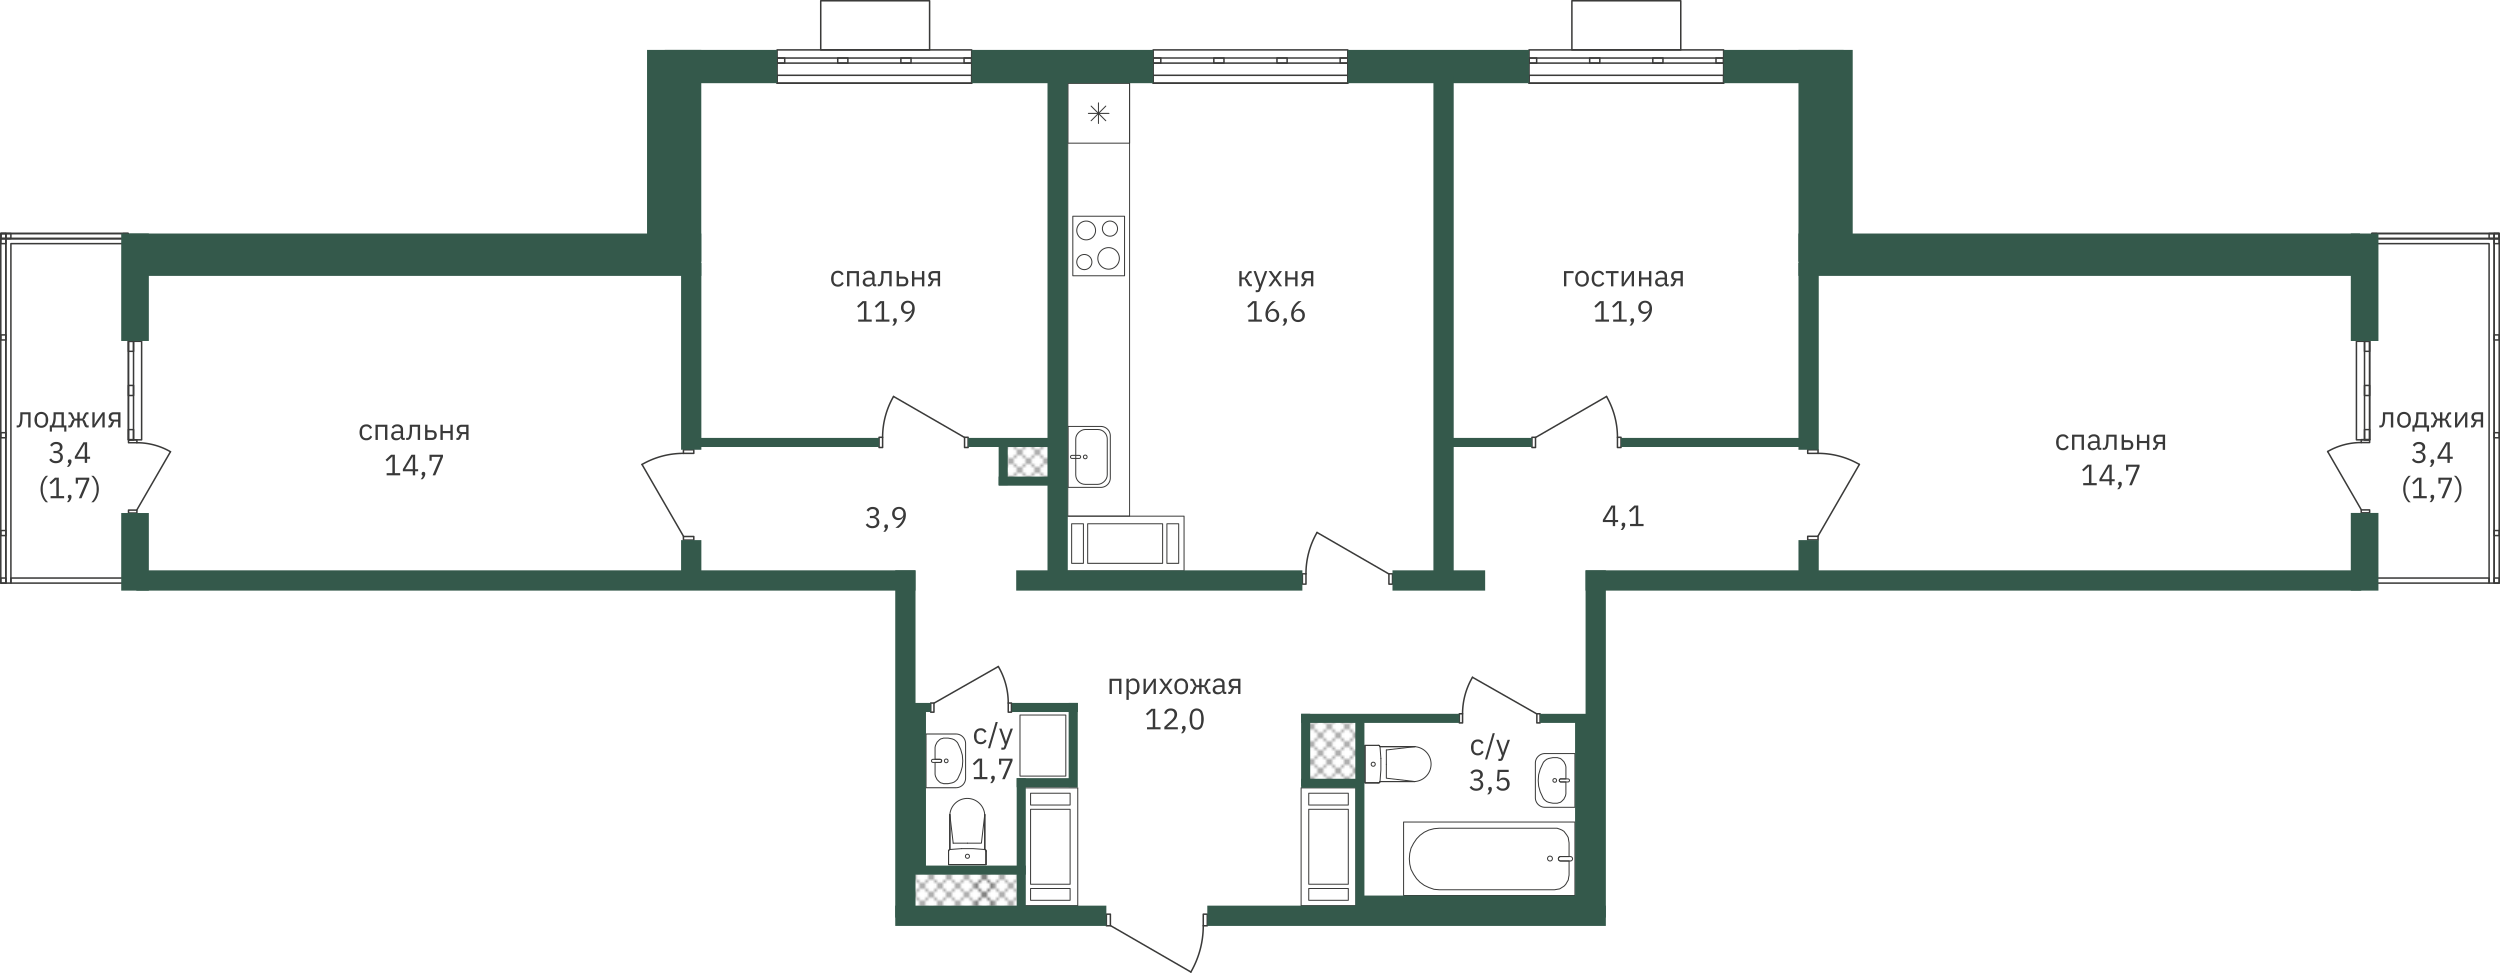 <svg xmlns="http://www.w3.org/2000/svg" xmlns:xlink="http://www.w3.org/1999/xlink" viewBox="0 0 847.769 329.874">
  <defs>
    <style>
      .cls-1, .cls-2, .cls-6, .cls-7, .cls-8 {
        fill: none;
      }

      .cls-2, .cls-6, .cls-7, .cls-8 {
        stroke: #3a3a39;
      }

      .cls-2 {
        stroke-linecap: square;
        stroke-linejoin: bevel;
        stroke-width: 0.3px;
      }

      .cls-3, .cls-4, .cls-5 {
        stroke: #000;
        fill: url(#SVGID_8_3);
      }

      .cls-3, .cls-4, .cls-5, .cls-6, .cls-7, .cls-8 {
        stroke-linecap: round;
        stroke-linejoin: round;
      }

      .cls-3 {
        stroke-width: 0.111px;
      }

      .cls-4 {
        stroke-width: 0.132px;
      }

      .cls-5 {
        stroke-width: 0.089px;
      }

      .cls-6 {
        stroke-width: 0.344px;
      }

      .cls-7 {
        stroke-width: 0.327px;
      }

      .cls-8 {
        stroke-width: 0.516px;
      }

      .cls-9 {
        fill: #34594b;
      }

      .cls-10 {
        fill: #393939;
      }
    </style>
    <pattern id="SVGID_8_3" data-name="SVGID 8 3" width="72" height="72" patternTransform="translate(-98.237 -26.64)" patternUnits="userSpaceOnUse" viewBox="0 0 72 72">
      <rect class="cls-1" width="72" height="72"/>
      <g>
        <rect class="cls-1" width="72" height="72"/>
        <g>
          <line class="cls-2" x1="72" x2="144" y2="-72"/>
          <line class="cls-2" x1="144" x2="72" y2="-72"/>
          <line class="cls-2" x1="138" x2="68.998" y2="-69.002"/>
          <line class="cls-2" x1="132" x2="68.994" y2="-63.006"/>
          <line class="cls-2" x1="126" x2="68.99" y2="-57.01"/>
          <line class="cls-2" x1="120" x2="68.986" y2="-51.014"/>
          <line class="cls-2" x1="114" x2="68.984" y2="-45.016"/>
          <line class="cls-2" x1="108" x2="68.98" y2="-39.021"/>
          <line class="cls-2" x1="102" x2="68.976" y2="-33.025"/>
          <line class="cls-2" x1="96" x2="68.973" y2="-27.029"/>
          <line class="cls-2" x1="90" x2="68.969" y2="-21.032"/>
          <line class="cls-2" x1="84" x2="68.965" y2="-15.036"/>
          <line class="cls-2" x1="78" x2="68.961" y2="-9.04"/>
          <line class="cls-2" x1="72" x2="68.957" y2="-3.044"/>
        </g>
        <g>
          <line class="cls-2" x2="72" y2="-72"/>
          <line class="cls-2" x1="6" x2="75.001" y2="-69.002"/>
          <line class="cls-2" x1="12" x2="75.005" y2="-63.006"/>
          <line class="cls-2" x1="18" x2="75.009" y2="-57.01"/>
          <line class="cls-2" x1="24" x2="75.013" y2="-51.013"/>
          <line class="cls-2" x1="30" x2="75.016" y2="-45.016"/>
          <line class="cls-2" x1="36" x2="75.02" y2="-39.021"/>
          <line class="cls-2" x1="42" x2="75.024" y2="-33.025"/>
          <line class="cls-2" x1="48" x2="75.027" y2="-27.028"/>
          <line class="cls-2" x1="54" x2="75.03" y2="-21.032"/>
          <line class="cls-2" x1="60" x2="75.034" y2="-15.036"/>
          <line class="cls-2" x1="66" x2="75.038" y2="-9.04"/>
          <line class="cls-2" x1="72" x2="75.043" y2="-3.043"/>
          <line class="cls-2" x1="72" y2="-72"/>
          <line class="cls-2" x1="66" x2="-3.002" y2="-69.002"/>
          <line class="cls-2" x1="60" x2="-3.006" y2="-63.006"/>
          <line class="cls-2" x1="54" x2="-3.01" y2="-57.01"/>
          <line class="cls-2" x1="48" x2="-3.014" y2="-51.014"/>
          <line class="cls-2" x1="42" x2="-3.016" y2="-45.016"/>
          <line class="cls-2" x1="36" x2="-3.02" y2="-39.021"/>
          <line class="cls-2" x1="30" x2="-3.024" y2="-33.025"/>
          <line class="cls-2" x1="24" x2="-3.027" y2="-27.029"/>
          <line class="cls-2" x1="18" x2="-3.031" y2="-21.032"/>
          <line class="cls-2" x1="12" x2="-3.035" y2="-15.036"/>
          <line class="cls-2" x1="6" x2="-3.039" y2="-9.04"/>
          <line class="cls-2" x2="-3.043" y2="-3.044"/>
        </g>
        <g>
          <line class="cls-2" x1="-72" y2="-72"/>
          <line class="cls-2" x1="-66" x2="3.001" y2="-69.002"/>
          <line class="cls-2" x1="-60" x2="3.005" y2="-63.006"/>
          <line class="cls-2" x1="-54" x2="3.009" y2="-57.01"/>
          <line class="cls-2" x1="-48" x2="3.013" y2="-51.013"/>
          <line class="cls-2" x1="-42" x2="3.016" y2="-45.016"/>
          <line class="cls-2" x1="-36" x2="3.02" y2="-39.021"/>
          <line class="cls-2" x1="-30" x2="3.024" y2="-33.025"/>
          <line class="cls-2" x1="-24" x2="3.027" y2="-27.028"/>
          <line class="cls-2" x1="-18" x2="3.03" y2="-21.032"/>
          <line class="cls-2" x1="-12" x2="3.034" y2="-15.036"/>
          <line class="cls-2" x1="-6" x2="3.038" y2="-9.04"/>
          <line class="cls-2" x2="3.043" y2="-3.043"/>
          <line class="cls-2" x2="-72" y2="-72"/>
        </g>
        <g>
          <line class="cls-2" x1="72" y1="72" x2="144"/>
          <line class="cls-2" x1="68.998" y1="69.001" x2="138"/>
          <line class="cls-2" x1="68.994" y1="63.005" x2="132"/>
          <line class="cls-2" x1="68.99" y1="57.009" x2="126"/>
          <line class="cls-2" x1="68.986" y1="51.013" x2="120"/>
          <line class="cls-2" x1="68.984" y1="45.016" x2="114"/>
          <line class="cls-2" x1="68.98" y1="39.02" x2="108"/>
          <line class="cls-2" x1="68.976" y1="33.025" x2="102"/>
          <line class="cls-2" x1="68.973" y1="27.028" x2="96"/>
          <line class="cls-2" x1="68.969" y1="21.031" x2="90"/>
          <line class="cls-2" x1="68.965" y1="15.035" x2="84"/>
          <line class="cls-2" x1="68.961" y1="9.039" x2="78"/>
          <line class="cls-2" x1="68.957" y1="3.043" x2="72"/>
          <line class="cls-2" x1="144" y1="72" x2="72"/>
          <line class="cls-2" x1="138" y1="72" x2="68.998" y2="2.998"/>
          <line class="cls-2" x1="132" y1="72" x2="68.994" y2="8.994"/>
          <line class="cls-2" x1="126" y1="72" x2="68.99" y2="14.99"/>
          <line class="cls-2" x1="120" y1="72" x2="68.986" y2="20.986"/>
          <line class="cls-2" x1="114" y1="72" x2="68.984" y2="26.984"/>
          <line class="cls-2" x1="108" y1="72" x2="68.98" y2="32.979"/>
          <line class="cls-2" x1="102" y1="72" x2="68.976" y2="38.975"/>
          <line class="cls-2" x1="96" y1="72" x2="68.973" y2="44.971"/>
          <line class="cls-2" x1="90" y1="72" x2="68.969" y2="50.968"/>
          <line class="cls-2" x1="84" y1="72" x2="68.965" y2="56.964"/>
          <line class="cls-2" x1="78" y1="72" x2="68.961" y2="62.96"/>
          <line class="cls-2" x1="72" y1="72" x2="68.957" y2="68.956"/>
        </g>
        <g>
          <line class="cls-2" y1="72" x2="72"/>
          <line class="cls-2" x1="-3.002" y1="69.001" x2="66"/>
          <line class="cls-2" x1="-3.006" y1="63.005" x2="60"/>
          <line class="cls-2" x1="-3.01" y1="57.009" x2="54"/>
          <line class="cls-2" x1="-3.014" y1="51.013" x2="48"/>
          <line class="cls-2" x1="-3.016" y1="45.016" x2="42"/>
          <line class="cls-2" x1="-3.02" y1="39.02" x2="36"/>
          <line class="cls-2" x1="-3.024" y1="33.025" x2="30"/>
          <line class="cls-2" x1="-3.027" y1="27.028" x2="24"/>
          <line class="cls-2" x1="-3.031" y1="21.031" x2="18"/>
          <line class="cls-2" x1="-3.035" y1="15.035" x2="12"/>
          <line class="cls-2" x1="-3.039" y1="9.039" x2="6"/>
          <line class="cls-2" x1="-3.043" y1="3.043"/>
          <line class="cls-2" x1="6" y1="72" x2="75.001" y2="2.998"/>
          <line class="cls-2" x1="12" y1="72" x2="75.005" y2="8.994"/>
          <line class="cls-2" x1="18" y1="72" x2="75.009" y2="14.99"/>
          <line class="cls-2" x1="24" y1="72" x2="75.013" y2="20.987"/>
          <line class="cls-2" x1="30" y1="72" x2="75.016" y2="26.984"/>
          <line class="cls-2" x1="36" y1="72" x2="75.02" y2="32.979"/>
          <line class="cls-2" x1="42" y1="72" x2="75.024" y2="38.975"/>
          <line class="cls-2" x1="48" y1="72" x2="75.027" y2="44.972"/>
          <line class="cls-2" x1="54" y1="72" x2="75.03" y2="50.968"/>
          <line class="cls-2" x1="60" y1="72" x2="75.034" y2="56.964"/>
          <line class="cls-2" x1="66" y1="72" x2="75.038" y2="62.96"/>
          <line class="cls-2" x1="72" y1="72" x2="75.043" y2="68.957"/>
          <line class="cls-2" x1="72" y1="72"/>
          <line class="cls-2" x1="66" y1="72" x2="-3.002" y2="2.998"/>
          <line class="cls-2" x1="60" y1="72" x2="-3.006" y2="8.994"/>
          <line class="cls-2" x1="54" y1="72" x2="-3.01" y2="14.99"/>
          <line class="cls-2" x1="48" y1="72" x2="-3.014" y2="20.986"/>
          <line class="cls-2" x1="42" y1="72" x2="-3.016" y2="26.984"/>
          <line class="cls-2" x1="36" y1="72" x2="-3.02" y2="32.979"/>
          <line class="cls-2" x1="30" y1="72" x2="-3.024" y2="38.975"/>
          <line class="cls-2" x1="24" y1="72" x2="-3.027" y2="44.971"/>
          <line class="cls-2" x1="18" y1="72" x2="-3.031" y2="50.968"/>
          <line class="cls-2" x1="12" y1="72" x2="-3.035" y2="56.964"/>
          <line class="cls-2" x1="6" y1="72" x2="-3.039" y2="62.96"/>
          <line class="cls-2" y1="72" x2="-3.043" y2="68.956"/>
          <line class="cls-2" x1="75.001" y1="69.001" x2="6"/>
          <line class="cls-2" x1="75.005" y1="63.005" x2="12"/>
          <line class="cls-2" x1="75.009" y1="57.009" x2="18"/>
          <line class="cls-2" x1="75.013" y1="51.013" x2="24"/>
          <line class="cls-2" x1="75.016" y1="45.016" x2="30"/>
          <line class="cls-2" x1="75.02" y1="39.02" x2="36"/>
          <line class="cls-2" x1="75.024" y1="33.025" x2="42"/>
          <line class="cls-2" x1="75.027" y1="27.027" x2="48"/>
          <line class="cls-2" x1="75.03" y1="21.031" x2="54"/>
          <line class="cls-2" x1="75.034" y1="15.035" x2="60"/>
          <line class="cls-2" x1="75.038" y1="9.039" x2="66"/>
          <line class="cls-2" x1="75.043" y1="3.042" x2="72"/>
        </g>
        <g>
          <line class="cls-2" x1="-72" y1="72"/>
          <line class="cls-2" x1="-66" y1="72" x2="3.001" y2="2.998"/>
          <line class="cls-2" x1="-60" y1="72" x2="3.005" y2="8.994"/>
          <line class="cls-2" x1="-54" y1="72" x2="3.009" y2="14.99"/>
          <line class="cls-2" x1="-48" y1="72" x2="3.013" y2="20.987"/>
          <line class="cls-2" x1="-42" y1="72" x2="3.016" y2="26.984"/>
          <line class="cls-2" x1="-36" y1="72" x2="3.02" y2="32.979"/>
          <line class="cls-2" x1="-30" y1="72" x2="3.024" y2="38.975"/>
          <line class="cls-2" x1="-24" y1="72" x2="3.027" y2="44.972"/>
          <line class="cls-2" x1="-18" y1="72" x2="3.03" y2="50.968"/>
          <line class="cls-2" x1="-12" y1="72" x2="3.034" y2="56.964"/>
          <line class="cls-2" x1="-6" y1="72" x2="3.038" y2="62.96"/>
          <line class="cls-2" y1="72" x2="3.043" y2="68.957"/>
          <line class="cls-2" y1="72" x2="-72"/>
          <line class="cls-2" x1="3.001" y1="69.001" x2="-66"/>
          <line class="cls-2" x1="3.005" y1="63.005" x2="-60"/>
          <line class="cls-2" x1="3.009" y1="57.009" x2="-54"/>
          <line class="cls-2" x1="3.013" y1="51.013" x2="-48"/>
          <line class="cls-2" x1="3.016" y1="45.016" x2="-42"/>
          <line class="cls-2" x1="3.02" y1="39.02" x2="-36"/>
          <line class="cls-2" x1="3.024" y1="33.025" x2="-30"/>
          <line class="cls-2" x1="3.027" y1="27.027" x2="-24"/>
          <line class="cls-2" x1="3.03" y1="21.031" x2="-18"/>
          <line class="cls-2" x1="3.034" y1="15.035" x2="-12"/>
          <line class="cls-2" x1="3.038" y1="9.039" x2="-6"/>
          <line class="cls-2" x1="3.043" y1="3.042"/>
        </g>
        <g>
          <line class="cls-2" x1="72" y1="144" x2="144" y2="72"/>
          <line class="cls-2" x1="68.998" y1="141.001" x2="138" y2="72"/>
          <line class="cls-2" x1="68.994" y1="135.005" x2="132" y2="72"/>
          <line class="cls-2" x1="68.99" y1="129.009" x2="126" y2="72"/>
          <line class="cls-2" x1="68.986" y1="123.013" x2="120" y2="72"/>
          <line class="cls-2" x1="68.984" y1="117.016" x2="114" y2="72"/>
          <line class="cls-2" x1="68.98" y1="111.02" x2="108" y2="72"/>
          <line class="cls-2" x1="68.976" y1="105.025" x2="102" y2="72"/>
          <line class="cls-2" x1="68.973" y1="99.028" x2="96" y2="72"/>
          <line class="cls-2" x1="68.969" y1="93.031" x2="90" y2="72"/>
          <line class="cls-2" x1="68.965" y1="87.035" x2="84" y2="72"/>
          <line class="cls-2" x1="68.961" y1="81.039" x2="78" y2="72"/>
          <line class="cls-2" x1="68.957" y1="75.043" x2="72" y2="72"/>
          <line class="cls-2" x1="144" y1="144" x2="72" y2="72"/>
        </g>
        <g>
          <line class="cls-2" y1="144" x2="72" y2="72"/>
          <line class="cls-2" x1="-3.002" y1="141.001" x2="66" y2="72"/>
          <line class="cls-2" x1="-3.006" y1="135.005" x2="60" y2="72"/>
          <line class="cls-2" x1="-3.01" y1="129.009" x2="54" y2="72"/>
          <line class="cls-2" x1="-3.014" y1="123.013" x2="48" y2="72"/>
          <line class="cls-2" x1="-3.016" y1="117.016" x2="42" y2="72"/>
          <line class="cls-2" x1="-3.02" y1="111.02" x2="36" y2="72"/>
          <line class="cls-2" x1="-3.024" y1="105.025" x2="30" y2="72"/>
          <line class="cls-2" x1="-3.027" y1="99.028" x2="24" y2="72"/>
          <line class="cls-2" x1="-3.031" y1="93.031" x2="18" y2="72"/>
          <line class="cls-2" x1="-3.035" y1="87.035" x2="12" y2="72"/>
          <line class="cls-2" x1="-3.039" y1="81.039" x2="6" y2="72"/>
          <line class="cls-2" x1="-3.043" y1="75.043" y2="72"/>
          <line class="cls-2" x1="72" y1="144" y2="72"/>
          <line class="cls-2" x1="75.001" y1="141.001" x2="6" y2="72"/>
          <line class="cls-2" x1="75.005" y1="135.005" x2="12" y2="72"/>
          <line class="cls-2" x1="75.009" y1="129.009" x2="18" y2="72"/>
          <line class="cls-2" x1="75.013" y1="123.013" x2="24" y2="72"/>
          <line class="cls-2" x1="75.016" y1="117.016" x2="30" y2="72"/>
          <line class="cls-2" x1="75.02" y1="111.02" x2="36" y2="72"/>
          <line class="cls-2" x1="75.024" y1="105.025" x2="42" y2="72"/>
          <line class="cls-2" x1="75.027" y1="99.027" x2="48" y2="72"/>
          <line class="cls-2" x1="75.03" y1="93.031" x2="54" y2="72"/>
          <line class="cls-2" x1="75.034" y1="87.035" x2="60" y2="72"/>
          <line class="cls-2" x1="75.038" y1="81.039" x2="66" y2="72"/>
          <line class="cls-2" x1="75.043" y1="75.042" x2="72" y2="72"/>
        </g>
        <g>
          <line class="cls-2" x1="-72" y1="144" y2="72"/>
          <line class="cls-2" y1="144" x2="-72" y2="72"/>
          <line class="cls-2" x1="3.001" y1="141.001" x2="-66" y2="72"/>
          <line class="cls-2" x1="3.005" y1="135.005" x2="-60" y2="72"/>
          <line class="cls-2" x1="3.009" y1="129.009" x2="-54" y2="72"/>
          <line class="cls-2" x1="3.013" y1="123.013" x2="-48" y2="72"/>
          <line class="cls-2" x1="3.016" y1="117.016" x2="-42" y2="72"/>
          <line class="cls-2" x1="3.02" y1="111.02" x2="-36" y2="72"/>
          <line class="cls-2" x1="3.024" y1="105.025" x2="-30" y2="72"/>
          <line class="cls-2" x1="3.027" y1="99.027" x2="-24" y2="72"/>
          <line class="cls-2" x1="3.03" y1="93.031" x2="-18" y2="72"/>
          <line class="cls-2" x1="3.034" y1="87.035" x2="-12" y2="72"/>
          <line class="cls-2" x1="3.038" y1="81.039" x2="-6" y2="72"/>
          <line class="cls-2" x1="3.043" y1="75.042" y2="72"/>
        </g>
      </g>
    </pattern>
  </defs>
  <title>plan_K7_floor-3_flat-10_oct-21</title>
  <g id="заливка">
    <polyline class="cls-3" points="442.743 264.971 442.743 242.712 461.126 242.712 461.126 264.971 442.743 264.971"/>
    <polyline class="cls-4" points="307.52 309.175 307.52 294.162 346.31 294.162 346.31 309.175 307.52 309.175"/>
    <polyline class="cls-5" points="340.179 162.732 340.179 148.621 359.049 148.621 359.049 162.732 340.179 162.732"/>
  </g>
  <g id="СУ">
    <g>
      <path class="cls-6" d="M565.821,278.4l.387.428h11.749v.015a5.921,5.921,0,0,1,0,11.821v.015H566.208l-.387.428h-4.744V278.4Z" transform="translate(-98.237 -25.64)"/>
      <line class="cls-6" x1="467.98" y1="265.035" x2="479.831" y2="265.035"/>
      <polyline class="cls-6" points="467.266 265.463 462.84 265.463 462.84 252.756"/>
      <line class="cls-6" x1="470.122" y1="259.181" x2="470.122" y2="254.326"/>
      <polyline class="cls-6" points="479.831 265.035 470.122 263.893 470.122 259.181"/>
      <line class="cls-6" x1="479.831" y1="253.184" x2="470.122" y2="254.326"/>
      <line class="cls-6" x1="467.98" y1="253.184" x2="479.831" y2="253.184"/>
      <polyline class="cls-6" points="467.266 252.756 467.409 252.756 467.552 252.756 467.695 252.756 467.838 252.899 467.98 253.184 467.98 253.327 468.266 257.182"/>
      <polyline class="cls-6" points="468.266 257.182 468.266 261.086 467.98 264.898 467.98 265.039 467.838 265.322 467.695 265.463 467.552 265.463 467.409 265.463 467.266 265.463"/>
      <circle class="cls-6" cx="465.673" cy="259.158" r="0.691"/>
      <polyline class="cls-6" points="479.831 253.184 467.98 253.184 479.741 253.184"/>
      <line class="cls-6" x1="479.831" y1="265.035" x2="467.98" y2="265.035"/>
      <polyline class="cls-6" points="462.84 252.918 462.84 265.463 467.695 265.463 468.082 265.035"/>
      <polyline class="cls-6" points="467.266 252.756 462.84 252.756 467.552 252.756"/>
    </g>
    <g>
      <path class="cls-6" d="M419.9,314.1l.428-.387V301.963h.015a5.921,5.921,0,0,1,11.821,0h.015v11.749l.428.387v4.744H419.9Z" transform="translate(-98.237 -25.64)"/>
      <line class="cls-6" x1="333.941" y1="288.063" x2="333.941" y2="276.212"/>
      <polyline class="cls-6" points="334.37 288.777 334.37 293.203 321.663 293.203"/>
      <line class="cls-6" x1="328.088" y1="285.921" x2="323.233" y2="285.921"/>
      <polyline class="cls-6" points="333.941 276.212 332.799 285.921 328.088 285.921"/>
      <line class="cls-6" x1="322.091" y1="276.212" x2="323.233" y2="285.921"/>
      <line class="cls-6" x1="322.091" y1="288.063" x2="322.091" y2="276.212"/>
      <polyline class="cls-6" points="321.663 288.777 321.663 288.634 321.663 288.491 321.663 288.349 321.805 288.206 322.091 288.063 322.234 288.063 326.089 287.777"/>
      <polyline class="cls-6" points="326.089 287.777 329.993 287.777 333.805 288.063 333.946 288.063 334.229 288.206 334.37 288.349 334.37 288.491 334.37 288.634 334.37 288.777"/>
      <circle class="cls-6" cx="328.065" cy="290.37" r="0.691"/>
      <polyline class="cls-6" points="322.091 276.212 322.091 288.063 322.091 276.303"/>
      <line class="cls-6" x1="333.941" y1="276.212" x2="333.941" y2="288.063"/>
      <polyline class="cls-6" points="321.825 293.203 334.37 293.203 334.37 288.349 333.941 287.961"/>
      <polyline class="cls-6" points="321.663 288.777 321.663 293.203 321.663 288.491"/>
    </g>
    <g>
      <path class="cls-6" d="M632.309,299.4H622.152a3.26,3.26,0,0,1-3.26-3.26v-11.7a3.259,3.259,0,0,1,3.26-3.26h10.157Z" transform="translate(-98.237 -25.64)"/>
      <path class="cls-6" d="M627.011,290.287a.521.521,0,0,0,.521.521h1.71v4.033l-.138.69-.276.552-.276.552-.414.414-.414.414-.414.276-.552.138-.414.138h-1.518l-.69-.138-.69-.138-.69-.276-.552-.414-.552-.552-.276-.552-.828-1.794L620,292.219l-.138-1.932.138-1.932.552-1.932.828-1.794.276-.552.552-.552.552-.414.69-.276.69-.138.69-.138h1.518l.414.138.552.138.414.276.414.414.414.414.276.552.276.552.138.69v4.033h-1.71A.521.521,0,0,0,627.011,290.287Z" transform="translate(-98.237 -25.64)"/>
      <path class="cls-6" d="M629.94,290.808h-2.408a.521.521,0,1,1,0-1.042h2.408a.521.521,0,1,1,0,1.042Z" transform="translate(-98.237 -25.64)"/>
      <circle class="cls-6" cx="527.218" cy="264.647" r="0.629"/>
    </g>
    <g>
      <rect class="cls-6" x="590.794" y="287.806" width="24.923" height="58.106" transform="translate(821.878 -312.037) rotate(90)"/>
      <path class="cls-6" d="M624.676,316.784a.827.827,0,1,1-.826-.826.826.826,0,0,1,.826.826" transform="translate(-98.237 -25.64)"/>
      <path class="cls-6" d="M626.7,316.858v0a.75.75,0,0,0,.75.75h2.874v4.8l-.144.751-.145.9-.433.75-.433.751-.578.6-.722.45-.723.45-.866.151-.867.15H586.262l-1.733-.15-1.734-.6-1.589-.751-1.444-1.051-1.156-1.2-1.011-1.5-.867-1.652-.433-1.8-.144-1.8.144-1.8.433-1.8.867-1.652,1.011-1.5,1.156-1.2,1.444-1.05,1.589-.751,1.734-.451,1.733-.15h40.013l.866.3.723.3.722.45.578.751.433.6.433.751.145.9.144.9v4.654h-2.874A.75.75,0,0,0,626.7,316.858Z" transform="translate(-98.237 -25.64)"/>
      <path class="cls-6" d="M630.753,317.61h-3.308a.75.75,0,0,1-.75-.75v0a.75.75,0,0,1,.75-.75h3.308a.75.75,0,0,1,.751.75v0A.75.75,0,0,1,630.753,317.61Z" transform="translate(-98.237 -25.64)"/>
    </g>
    <g>
      <path class="cls-6" d="M412.259,292.766h10.157a3.26,3.26,0,0,0,3.26-3.26v-11.7a3.261,3.261,0,0,0-3.26-3.26H412.259Z" transform="translate(-98.237 -25.64)"/>
      <path class="cls-6" d="M417.557,283.658a.522.522,0,0,1-.522.521h-1.709v4.033l.138.69.276.552.276.552.414.414.414.414.414.276.552.138.414.138h1.518l.69-.138.69-.138.69-.276.552-.414.552-.552.276-.552.828-1.794.552-1.932.138-1.932-.138-1.932-.552-1.932L423.192,278l-.276-.552-.552-.552-.552-.414-.69-.276-.69-.138-.69-.138h-1.518l-.414.138-.552.138-.414.276-.414.414-.414.414-.276.552-.276.552-.138.69v4.033h1.709A.522.522,0,0,1,417.557,283.658Z" transform="translate(-98.237 -25.64)"/>
      <path class="cls-6" d="M414.628,284.179h2.407a.521.521,0,1,0,0-1.042h-2.407a.521.521,0,0,0,0,1.042Z" transform="translate(-98.237 -25.64)"/>
      <circle class="cls-6" cx="320.875" cy="258.018" r="0.629"/>
    </g>
    <rect class="cls-6" x="444.122" y="268.106" width="15.539" height="20.718" transform="translate(805.546 531.291) rotate(180)"/>
    <g>
      <g>
        <polyline class="cls-6" points="362.092 28.211 362.092 48.548 383.05 48.548 383.05 28.211 362.092 28.211"/>
        <line class="cls-6" x1="372.494" y1="34.886" x2="372.494" y2="41.872"/>
        <line class="cls-6" x1="370.01" y1="35.973" x2="374.977" y2="40.941"/>
        <line class="cls-6" x1="369.078" y1="38.457" x2="376.064" y2="38.457"/>
        <line class="cls-6" x1="370.01" y1="40.941" x2="374.977" y2="35.973"/>
      </g>
      <g>
        <polyline class="cls-6" points="381.342 93.514 381.342 73.332 363.8 73.332 363.8 93.514 381.342 93.514"/>
        <path class="cls-6" d="M465.944,117.068a2.562,2.562,0,1,1,2.562-2.562,2.562,2.562,0,0,1-2.562,2.562" transform="translate(-98.237 -25.64)"/>
        <path class="cls-6" d="M474.173,116.912a3.648,3.648,0,1,1,3.648-3.648,3.649,3.649,0,0,1-3.648,3.648" transform="translate(-98.237 -25.64)"/>
        <path class="cls-6" d="M466.565,106.976a3.183,3.183,0,1,1,3.183-3.182,3.182,3.182,0,0,1-3.183,3.182" transform="translate(-98.237 -25.64)"/>
        <path class="cls-6" d="M474.638,105.734a2.562,2.562,0,1,1,2.562-2.561,2.561,2.561,0,0,1-2.562,2.561" transform="translate(-98.237 -25.64)"/>
      </g>
      <g>
        <path class="cls-6" d="M461.77,180.064h2.408a.521.521,0,0,1,0,1.042H461.77a.521.521,0,1,1,0-1.042Z" transform="translate(-98.237 -25.64)"/>
        <circle class="cls-6" cx="368.018" cy="154.945" r="0.629"/>
        <rect class="cls-6" x="459.074" y="175.243" width="18.599" height="10.684" rx="3.206" ry="3.206" transform="translate(550.721 -313.428) rotate(90)"/>
        <path class="cls-6" d="M460.456,173.414H474.7a3.206,3.206,0,0,1,3.206,3.206v11.136a0,0,0,0,1,0,0H457.25a0,0,0,0,1,0,0V176.62A3.206,3.206,0,0,1,460.456,173.414Z" transform="translate(549.928 -312.635) rotate(90)"/>
      </g>
      <rect class="cls-7" x="397.398" y="116.782" width="146.821" height="20.958" transform="translate(499.832 -369.187) rotate(90)"/>
    </g>
  </g>
  <g id="Окна">
    <g>
      <rect class="cls-8" x="897.321" y="141.379" width="4.473" height="33.405" transform="translate(1700.878 290.523) rotate(180)"/>
      <rect class="cls-8" x="900.066" y="141.379" width="1.728" height="33.405" transform="translate(1703.623 290.523) rotate(180)"/>
      <rect class="cls-8" x="900.066" y="171.32" width="1.728" height="3.402" transform="translate(1703.623 320.402) rotate(180)"/>
      <rect class="cls-8" x="900.066" y="141.379" width="1.728" height="3.402" transform="translate(1703.623 260.52) rotate(180)"/>
      <rect class="cls-8" x="900.066" y="156.349" width="1.728" height="3.402" transform="translate(1703.623 290.461) rotate(180)"/>
    </g>
    <g>
      <rect class="cls-8" x="43.553" y="115.739" width="4.473" height="33.405"/>
      <rect class="cls-8" x="43.553" y="115.739" width="1.728" height="33.405"/>
      <rect class="cls-8" x="43.553" y="145.68" width="1.728" height="3.402"/>
      <rect class="cls-8" x="43.553" y="115.739" width="1.728" height="3.402"/>
      <rect class="cls-8" x="43.553" y="130.709" width="1.728" height="3.402"/>
    </g>
    <g>
      <rect class="cls-8" x="644.096" y="15.215" width="11.285" height="65.985" transform="translate(503.293 672.306) rotate(-90)"/>
      <rect class="cls-8" x="648.4" y="19.52" width="2.676" height="65.985" transform="translate(498.989 676.611) rotate(-90)"/>
      <rect class="cls-8" x="648.874" y="13.182" width="1.728" height="65.985" transform="translate(505.327 670.273) rotate(-90)"/>
      <rect class="cls-8" x="680.575" y="44.882" width="1.728" height="2.584" transform="translate(537.027 701.973) rotate(-90)"/>
      <rect class="cls-8" x="617.174" y="44.882" width="1.728" height="2.584" transform="translate(473.626 638.572) rotate(-90)"/>
      <rect class="cls-8" x="638.165" y="44.453" width="1.728" height="3.442" transform="translate(494.617 659.563) rotate(-90)"/>
      <rect class="cls-8" x="659.578" y="44.453" width="1.728" height="3.442" transform="translate(516.03 680.976) rotate(-90)"/>
    </g>
    <g>
      <rect class="cls-8" x="516.642" y="15.215" width="11.285" height="65.985" transform="translate(375.84 544.853) rotate(-90)"/>
      <rect class="cls-8" x="520.947" y="19.52" width="2.676" height="65.985" transform="translate(371.536 549.158) rotate(-90)"/>
      <rect class="cls-8" x="521.421" y="13.182" width="1.728" height="65.985" transform="translate(377.874 542.819) rotate(-90)"/>
      <rect class="cls-8" x="553.122" y="44.882" width="1.728" height="2.584" transform="translate(409.574 574.52) rotate(-90)"/>
      <rect class="cls-8" x="489.721" y="44.882" width="1.728" height="2.584" transform="translate(346.173 511.119) rotate(-90)"/>
      <rect class="cls-8" x="510.711" y="44.453" width="1.728" height="3.442" transform="translate(367.164 532.11) rotate(-90)"/>
      <rect class="cls-8" x="532.125" y="44.453" width="1.728" height="3.442" transform="translate(388.577 553.523) rotate(-90)"/>
    </g>
    <g>
      <rect class="cls-8" x="389.107" y="15.215" width="11.285" height="65.985" transform="translate(248.304 417.317) rotate(-90)"/>
      <rect class="cls-8" x="393.411" y="19.52" width="2.676" height="65.985" transform="translate(244 421.622) rotate(-90)"/>
      <rect class="cls-8" x="393.885" y="13.182" width="1.728" height="65.985" transform="translate(250.338 415.284) rotate(-90)"/>
      <rect class="cls-8" x="425.586" y="44.882" width="1.728" height="2.584" transform="translate(282.038 446.984) rotate(-90)"/>
      <rect class="cls-8" x="362.185" y="44.882" width="1.728" height="2.584" transform="translate(218.638 383.583) rotate(-90)"/>
      <rect class="cls-8" x="383.176" y="44.453" width="1.728" height="3.442" transform="translate(239.628 404.574) rotate(-90)"/>
      <rect class="cls-8" x="404.589" y="44.453" width="1.728" height="3.442" transform="translate(261.041 425.987) rotate(-90)"/>
    </g>
    <rect class="cls-8" x="386.676" y="15.773" width="16.669" height="36.918" transform="translate(262.542 403.603) rotate(-90)"/>
    <rect class="cls-8" x="641.404" y="15.773" width="16.669" height="36.918" transform="translate(517.269 658.33) rotate(-90)"/>
    <g>
      <rect class="cls-8" x="0.258" y="79.19" width="43.222" height="1.714"/>
      <polygon class="cls-8" points="43.48 80.91 3.699 80.91 1.985 80.91 1.985 80.91 1.985 197.734 3.699 197.734 3.699 82.625 43.48 82.625 43.48 80.91"/>
      <rect class="cls-8" x="40.087" y="163.244" width="118.544" height="1.714" transform="translate(165.223 39.103) rotate(90)"/>
      <rect class="cls-8" x="98.501" y="104.829" width="43.215" height="1.714" transform="translate(141.981 185.733) rotate(180)"/>
      <rect class="cls-8" x="0.264" y="79.19" width="1.714" height="1.714"/>
      <rect class="cls-8" x="1.979" y="79.19" width="1.714" height="1.714"/>
      <rect class="cls-8" x="41.765" y="79.19" width="1.714" height="1.714"/>
      <rect class="cls-8" x="0.264" y="80.91" width="1.714" height="1.714"/>
      <rect class="cls-8" x="0.264" y="113.566" width="1.714" height="1.714"/>
      <rect class="cls-8" x="0.264" y="146.737" width="1.714" height="1.714"/>
      <rect class="cls-8" x="0.264" y="179.908" width="1.714" height="1.714"/>
      <rect class="cls-8" x="0.264" y="196.013" width="1.714" height="1.714"/>
      <rect class="cls-8" x="121.047" y="202.548" width="1.714" height="39.935" transform="translate(246.183 74.973) rotate(90)"/>
    </g>
    <g>
      <rect class="cls-8" x="902.526" y="104.829" width="43.222" height="1.714" transform="translate(1750.037 185.733) rotate(180)"/>
      <polygon class="cls-8" points="804.289 80.91 844.07 80.91 845.784 80.91 845.784 80.91 845.784 197.737 844.07 197.737 844.07 82.625 804.289 82.625 804.289 80.91"/>
      <rect class="cls-8" x="885.611" y="163.246" width="118.547" height="1.714" transform="translate(1010.75 -806.421) rotate(90)"/>
      <rect class="cls-8" x="804.289" y="79.19" width="43.215" height="1.714"/>
      <rect class="cls-8" x="944.027" y="104.829" width="1.714" height="1.714" transform="translate(1791.532 185.733) rotate(180)"/>
      <rect class="cls-8" x="942.313" y="104.829" width="1.714" height="1.714" transform="translate(1788.103 185.733) rotate(180)"/>
      <rect class="cls-8" x="902.526" y="104.829" width="1.714" height="1.714" transform="translate(1708.53 185.733) rotate(180)"/>
      <rect class="cls-8" x="944.027" y="106.55" width="1.714" height="1.714" transform="translate(1791.532 189.175) rotate(180)"/>
      <rect class="cls-8" x="944.027" y="139.206" width="1.714" height="1.714" transform="translate(1791.532 254.486) rotate(180)"/>
      <rect class="cls-8" x="944.027" y="172.377" width="1.714" height="1.714" transform="translate(1791.532 320.829) rotate(180)"/>
      <rect class="cls-8" x="944.027" y="205.548" width="1.714" height="1.714" transform="translate(1791.532 387.171) rotate(180)"/>
      <rect class="cls-8" x="944.027" y="221.656" width="1.714" height="1.714" transform="translate(1791.532 419.386) rotate(180)"/>
      <rect class="cls-8" x="921.482" y="202.548" width="1.714" height="39.935" transform="translate(1046.618 -725.463) rotate(90)"/>
    </g>
  </g>
  <g id="ТЗ-2" data-name="ТЗ">
    <g>
      <polygon class="cls-6" points="346.886 307.112 365.473 307.112 365.473 267.171 346.886 267.171 346.886 307.112"/>
      <polygon class="cls-6" points="349.475 299.855 349.475 274.441 362.884 274.441 362.884 299.855 349.475 299.855"/>
      <polygon class="cls-6" points="349.475 268.991 362.884 268.991 362.884 272.987 349.475 272.987 349.475 268.991"/>
      <polygon class="cls-6" points="362.884 301.296 362.884 305.291 349.475 305.291 349.475 301.296 362.884 301.296"/>
    </g>
    <g>
      <polygon class="cls-6" points="361.581 175.032 361.581 193.619 401.523 193.619 401.523 175.032 361.581 175.032"/>
      <polygon class="cls-6" points="368.838 177.62 394.252 177.621 394.253 191.029 368.838 191.03 368.838 177.62"/>
      <polygon class="cls-6" points="399.702 177.621 399.702 191.029 395.707 191.029 395.707 177.62 399.702 177.621"/>
      <polygon class="cls-6" points="367.397 191.03 363.402 191.03 363.402 177.62 367.397 177.621 367.397 191.03"/>
    </g>
    <g>
      <polygon class="cls-6" points="441.218 307.112 459.805 307.112 459.805 267.171 441.218 267.171 441.218 307.112"/>
      <polygon class="cls-6" points="443.807 299.855 443.807 274.441 457.216 274.441 457.216 299.855 443.807 299.855"/>
      <polygon class="cls-6" points="443.807 268.991 457.216 268.991 457.216 272.987 443.807 272.987 443.807 268.991"/>
      <polygon class="cls-6" points="457.216 301.296 457.216 305.291 443.807 305.291 443.807 301.296 457.216 301.296"/>
    </g>
  </g>
  <g id="Двери">
    <g>
      <path class="cls-8" d="M329.991,179.381a28.08,28.08,0,0,0-14.039,3.762" transform="translate(-98.237 -25.64)"/>
      <polyline class="cls-8" points="235.272 152.519 235.272 153.742 231.758 153.742 231.758 152.519 235.272 152.519"/>
      <polyline class="cls-8" points="231.758 183.156 231.758 181.933 235.272 181.933 235.272 183.156 231.758 183.156"/>
      <line class="cls-8" x1="231.758" y1="181.829" x2="217.714" y2="157.509"/>
    </g>
    <g>
      <path class="cls-8" d="M397.537,173.929a27.68,27.68,0,0,1,3.708-13.839" transform="translate(-98.237 -25.64)"/>
      <polyline class="cls-8" points="298.095 151.756 299.3 151.756 299.3 148.293 298.095 148.293 298.095 151.756"/>
      <polyline class="cls-8" points="328.293 148.293 327.088 148.293 327.088 151.757 328.293 151.757 328.293 148.293"/>
      <line class="cls-8" x1="326.985" y1="148.293" x2="303.013" y2="134.45"/>
    </g>
    <g>
      <path class="cls-8" d="M506.273,339.571a31.362,31.362,0,0,1-4.2,15.685" transform="translate(-98.237 -25.64)"/>
      <polyline class="cls-8" points="409.402 310.001 408.036 310.001 408.036 313.927 409.402 313.927 409.402 310.001"/>
      <polyline class="cls-8" points="375.174 313.927 376.54 313.927 376.54 310.001 375.174 310.001 375.174 313.927"/>
      <line class="cls-8" x1="376.657" y1="313.927" x2="403.827" y2="329.617"/>
    </g>
    <g>
      <path class="cls-8" d="M594.205,267.685a24.478,24.478,0,0,1,3.361-12.37" transform="translate(-98.237 -25.64)"/>
      <polyline class="cls-8" points="494.875 245.145 495.968 245.145 495.968 242.049 494.875 242.049 494.875 245.145"/>
      <polyline class="cls-8" points="522.251 242.049 521.159 242.049 521.159 245.145 522.251 245.145 522.251 242.049"/>
      <line class="cls-8" x1="521.065" y1="242.049" x2="499.334" y2="229.676"/>
    </g>
    <g>
      <path class="cls-8" d="M440.139,264.035a24.475,24.475,0,0,0-3.361-12.37" transform="translate(-98.237 -25.64)"/>
      <polyline class="cls-8" points="342.995 241.494 341.902 241.494 341.902 238.399 342.995 238.399 342.995 241.494"/>
      <polyline class="cls-8" points="315.618 238.399 316.711 238.399 316.711 241.495 315.618 241.495 315.618 238.399"/>
      <line class="cls-8" x1="316.804" y1="238.399" x2="338.536" y2="226.025"/>
    </g>
    <g>
      <path class="cls-8" d="M646.727,173.929a27.68,27.68,0,0,0-3.708-13.839" transform="translate(-98.237 -25.64)"/>
      <polyline class="cls-8" points="549.695 151.756 548.49 151.756 548.49 148.293 549.695 148.293 549.695 151.756"/>
      <polyline class="cls-8" points="519.497 148.293 520.702 148.293 520.702 151.757 519.497 151.757 519.497 148.293"/>
      <line class="cls-8" x1="520.805" y1="148.293" x2="544.777" y2="134.45"/>
    </g>
    <g>
      <path class="cls-8" d="M541.1,220.215a28.024,28.024,0,0,1,3.753-14.007" transform="translate(-98.237 -25.64)"/>
      <polyline class="cls-8" points="441.645 198.085 442.865 198.085 442.865 194.58 441.645 194.58 441.645 198.085"/>
      <polyline class="cls-8" points="472.212 194.58 470.992 194.58 470.992 198.086 472.212 198.086 472.212 194.58"/>
      <line class="cls-8" x1="470.888" y1="194.58" x2="446.623" y2="180.568"/>
    </g>
    <g>
      <path class="cls-8" d="M714.754,179.379a28.011,28.011,0,0,1,14.007,3.753" transform="translate(-98.237 -25.64)"/>
      <polyline class="cls-8" points="613.008 152.519 613.008 153.739 616.513 153.739 616.513 152.519 613.008 152.519"/>
      <polyline class="cls-8" points="616.513 183.085 616.513 181.865 613.007 181.865 613.007 183.085 616.513 183.085"/>
      <line class="cls-8" x1="616.513" y1="181.761" x2="630.524" y2="157.497"/>
    </g>
    <g>
      <path class="cls-8" d="M898.944,175.711a22.751,22.751,0,0,0-11.376,3.048" transform="translate(-98.237 -25.64)"/>
      <polyline class="cls-8" points="803.557 149.081 803.557 150.071 800.71 150.071 800.71 149.081 803.557 149.081"/>
      <polyline class="cls-8" points="800.71 173.903 800.71 172.913 803.557 172.913 803.557 173.903 800.71 173.903"/>
      <line class="cls-8" x1="800.71" y1="172.828" x2="789.331" y2="153.124"/>
    </g>
    <g>
      <path class="cls-8" d="M144.667,175.775a22.75,22.75,0,0,1,11.375,3.048" transform="translate(-98.237 -25.64)"/>
      <polyline class="cls-8" points="43.58 149.144 43.58 150.135 46.426 150.135 46.426 149.144 43.58 149.144"/>
      <polyline class="cls-8" points="46.426 173.967 46.426 172.976 43.579 172.976 43.579 173.967 46.426 173.967"/>
      <line class="cls-8" x1="46.426" y1="172.891" x2="57.805" y2="153.187"/>
    </g>
  </g>
  <g id="Стены">
    <polygon class="cls-9" points="806.545 173.94 801.861 173.94 798.426 173.94 797.176 173.94 797.176 200.282 798.426 200.282 801.861 200.282 806.545 200.282 806.545 196.477 806.545 173.94"/>
    <polygon class="cls-9" points="625.192 28.21 625.192 22.568 625.192 18.43 625.192 16.925 584.494 16.925 584.494 18.43 584.494 22.568 584.494 28.21 590.372 28.21 625.192 28.21"/>
    <polygon class="cls-9" points="518.509 28.21 518.509 22.568 518.509 18.43 518.509 16.925 457.04 16.925 457.04 18.43 457.04 22.568 457.04 28.21 465.919 28.21 518.509 28.21"/>
    <polygon class="cls-9" points="391.054 28.21 391.054 22.568 391.054 18.43 391.054 16.925 329.505 16.925 329.505 18.43 329.505 22.568 329.505 28.21 338.395 28.21 391.054 28.21"/>
    <polygon class="cls-9" points="263.52 28.21 263.52 22.568 263.52 18.43 263.52 16.925 225.437 16.925 225.437 18.43 225.437 22.568 225.437 28.21 230.938 28.21 263.52 28.21"/>
    <polygon class="cls-9" points="806.546 79.19 801.861 79.19 798.426 79.19 797.177 79.19 797.177 115.626 798.426 115.626 801.861 115.626 806.546 115.626 806.546 110.363 806.546 79.19"/>
    <polygon class="cls-9" points="50.474 173.967 45.789 173.967 42.354 173.967 41.105 173.967 41.105 200.282 42.354 200.282 45.789 200.282 50.474 200.282 50.474 196.481 50.474 173.967"/>
    <polygon class="cls-9" points="50.474 79.19 45.789 79.19 42.354 79.19 41.105 79.19 41.105 115.626 42.354 115.626 45.789 115.626 50.474 115.626 50.474 110.363 50.474 79.19"/>
    <polygon class="cls-9" points="310.439 200.282 310.439 196.844 310.439 194.322 310.439 193.405 46.231 193.405 46.231 194.322 46.231 196.844 46.231 200.282 84.394 200.282 310.439 200.282"/>
    <polygon class="cls-9" points="800.713 200.282 800.713 196.844 800.713 194.322 800.713 193.405 537.68 193.405 537.68 194.322 537.68 196.844 537.68 200.282 575.674 200.282 800.713 200.282"/>
    <polygon class="cls-9" points="549.695 148.498 549.695 150.04 549.695 151.171 549.695 151.583 615.148 151.583 615.148 151.171 615.148 150.04 615.148 148.498 605.694 148.498 549.695 148.498"/>
    <polygon class="cls-9" points="488.201 148.498 488.201 150.04 488.201 151.171 488.201 151.582 519.497 151.582 519.497 151.171 519.497 150.04 519.497 148.498 514.976 148.498 488.201 148.498"/>
    <polygon class="cls-9" points="328.293 148.498 328.293 150.04 328.293 151.171 328.293 151.582 359.589 151.582 359.589 151.171 359.589 150.04 359.589 148.498 355.068 148.498 328.293 148.498"/>
    <polygon class="cls-9" points="338.651 161.611 338.651 163.154 338.651 164.285 338.651 164.696 359.589 164.696 359.589 164.285 359.589 163.154 359.589 161.611 356.565 161.611 338.651 161.611"/>
    <polygon class="cls-9" points="341.735 149.874 340.193 149.874 339.062 149.874 338.651 149.874 338.651 164.531 339.062 164.531 340.193 164.531 341.735 164.531 341.735 162.414 341.735 149.874"/>
    <polygon class="cls-9" points="236.16 148.498 236.16 150.04 236.16 151.171 236.16 151.582 298.095 151.582 298.095 151.171 298.095 150.04 298.095 148.498 289.149 148.498 236.16 148.498"/>
    <polygon class="cls-9" points="522.251 242.06 522.251 243.603 522.251 244.734 522.251 245.145 541.118 245.145 541.118 244.734 541.118 243.603 541.118 242.06 538.393 242.06 522.251 242.06"/>
    <polygon class="cls-9" points="441.218 264.086 441.218 265.628 441.218 266.759 441.218 267.171 460.842 267.171 460.842 266.759 460.842 265.628 460.842 264.086 458.007 264.086 441.218 264.086"/>
    <polygon class="cls-9" points="444.303 242.06 442.761 242.06 441.629 242.06 441.218 242.06 441.218 266.537 441.629 266.537 442.761 266.537 444.303 266.537 444.303 263.001 444.303 242.06"/>
    <polygon class="cls-9" points="441.218 242.06 441.218 243.603 441.218 244.734 441.218 245.145 494.875 245.145 494.875 244.734 494.875 243.603 494.875 242.06 487.124 242.06 441.218 242.06"/>
    <polygon class="cls-9" points="462.686 244.1 461.143 244.1 460.012 244.1 459.601 244.1 459.601 309.175 460.012 309.175 461.144 309.175 462.686 309.175 462.686 299.775 462.686 244.1"/>
    <polygon class="cls-9" points="347.852 263.874 346.31 263.874 345.179 263.874 344.768 263.874 344.768 309.175 345.179 309.175 346.31 309.175 347.853 309.175 347.852 302.631 347.852 263.874"/>
    <polygon class="cls-9" points="365.2 266.959 365.2 265.417 365.2 264.285 365.2 263.874 344.768 263.874 344.768 264.286 344.768 265.417 344.768 266.959 347.719 266.959 365.2 266.959"/>
    <polygon class="cls-9" points="362.388 266.959 363.93 266.959 365.061 266.959 365.473 266.959 365.473 238.368 365.061 238.368 363.93 238.368 362.388 238.368 362.388 242.498 362.388 266.959"/>
    <polygon class="cls-9" points="365.532 241.453 365.532 239.911 365.532 238.779 365.532 238.368 343.169 238.368 343.169 238.78 343.169 239.911 343.169 241.453 346.4 241.453 365.532 241.453"/>
    <polygon class="cls-9" points="347.853 296.611 347.853 295.068 347.853 293.937 347.853 293.526 308.18 293.526 308.18 293.937 308.18 295.068 308.18 296.611 313.91 296.611 347.853 296.611"/>
    <polygon class="cls-9" points="315.618 241.453 315.618 239.911 315.618 238.779 315.618 238.368 308.124 238.368 308.124 238.78 308.124 239.911 308.124 241.453 309.207 241.453 315.618 241.453"/>
    <polygon class="cls-9" points="544.557 313.989 544.557 310.551 544.557 308.029 544.557 307.112 409.402 307.112 409.402 308.029 409.402 310.551 409.402 313.989 428.924 313.989 544.557 313.989"/>
    <polygon class="cls-9" points="375.174 313.989 375.174 310.551 375.174 308.029 375.174 307.112 303.584 307.112 303.584 308.029 303.584 310.551 303.584 313.989 313.925 313.989 375.174 313.989"/>
    <polygon class="cls-9" points="503.627 200.282 503.627 196.844 503.627 194.322 503.627 193.405 472.202 193.405 472.202 194.322 472.202 196.844 472.202 200.282 476.741 200.282 503.627 200.282"/>
    <polygon class="cls-9" points="441.645 200.282 441.645 196.844 441.645 194.322 441.645 193.405 344.602 193.405 344.602 194.322 344.602 196.844 344.602 200.282 358.619 200.282 441.645 200.282"/>
    <polygon class="cls-9" points="355.215 197.955 358.654 197.955 361.175 197.955 362.092 197.955 362.092 28.044 361.175 28.044 358.654 28.044 355.215 28.044 355.215 52.586 355.215 197.955"/>
    <polygon class="cls-9" points="303.584 311.158 307.023 311.158 309.544 311.158 310.461 311.158 310.461 193.405 309.544 193.405 307.023 193.405 303.584 193.405 303.584 210.414 303.584 311.158"/>
    <polygon class="cls-9" points="307.127 294.589 310.565 294.589 313.087 294.589 314.004 294.589 314.004 239.911 313.087 239.911 310.565 239.911 307.127 239.911 307.127 247.809 307.127 294.589"/>
    <polygon class="cls-9" points="537.68 311.158 541.118 311.158 543.64 311.158 544.557 311.158 544.557 193.405 543.64 193.405 541.118 193.405 537.68 193.405 537.68 210.414 537.68 311.158"/>
    <polygon class="cls-9" points="534.118 311.159 537.556 311.159 540.077 311.159 540.994 311.159 540.994 243.214 540.077 243.214 537.556 243.214 534.118 243.214 534.118 253.028 534.118 311.159"/>
    <polygon class="cls-9" points="460.303 303.691 460.303 307.129 460.303 309.651 460.303 310.567 536.947 310.567 536.947 309.651 536.947 307.129 536.947 303.691 525.876 303.691 460.303 303.691"/>
    <polygon class="cls-9" points="609.875 152.519 613.313 152.519 615.834 152.519 616.751 152.519 616.751 89.179 615.834 89.179 613.313 89.179 609.875 89.179 609.875 98.328 609.875 152.519"/>
    <polygon class="cls-9" points="609.874 197.786 613.312 197.786 615.834 197.786 616.751 197.786 616.751 183.156 615.834 183.156 613.312 183.156 609.874 183.156 609.874 185.269 609.874 197.786"/>
    <polygon class="cls-9" points="230.96 152.519 234.398 152.519 236.92 152.519 237.836 152.519 237.836 89.179 236.92 89.179 234.398 89.179 230.96 89.179 230.96 98.328 230.96 152.519"/>
    <polygon class="cls-9" points="230.959 197.786 234.397 197.786 236.919 197.786 237.836 197.786 237.836 183.156 236.919 183.156 234.397 183.156 230.959 183.156 230.959 185.269 230.959 197.786"/>
    <polygon class="cls-9" points="628.269 16.925 619.072 16.925 612.328 16.925 609.875 16.925 609.875 88.732 612.328 88.732 619.072 88.732 628.269 88.732 628.269 78.36 628.269 16.925"/>
    <polygon class="cls-9" points="237.809 16.925 228.612 16.925 221.868 16.925 219.416 16.925 219.416 88.732 221.868 88.732 228.612 88.732 237.809 88.732 237.809 78.36 237.809 16.925"/>
    <polygon class="cls-9" points="800.296 93.559 800.296 86.374 800.296 81.105 800.296 79.19 609.874 79.19 609.874 81.105 609.874 86.374 609.874 93.559 637.38 93.559 800.296 93.559"/>
    <polygon class="cls-9" points="237.809 93.559 237.809 86.374 237.809 81.105 237.809 79.19 43.8 79.19 43.8 81.105 43.8 86.374 43.8 93.559 71.823 93.559 237.809 93.559"/>
    <polygon class="cls-9" points="486.083 195.085 489.522 195.085 492.043 195.085 492.96 195.085 492.96 25.534 492.043 25.534 489.522 25.534 486.083 25.534 486.083 50.025 486.083 195.085"/>
  </g>
  <g id="Площади">
    <g>
      <g>
        <path class="cls-10" d="M222.461,174.948a2.376,2.376,0,0,1-.971-.19,1.985,1.985,0,0,1-.724-.54,2.413,2.413,0,0,1-.451-.85,4.15,4.15,0,0,1,0-2.24,2.413,2.413,0,0,1,.451-.85,1.974,1.974,0,0,1,.724-.54,2.376,2.376,0,0,1,.971-.19,1.923,1.923,0,0,1,1.93,1.21l-.671.34a1.209,1.209,0,0,0-.46-.62,1.375,1.375,0,0,0-.8-.22,1.585,1.585,0,0,0-.63.115,1.222,1.222,0,0,0-.451.32,1.349,1.349,0,0,0-.27.49,2.066,2.066,0,0,0-.089.625v.88a1.677,1.677,0,0,0,.364,1.115,1.326,1.326,0,0,0,1.076.435,1.45,1.45,0,0,0,1.4-.9l.58.39a2.047,2.047,0,0,1-.745.89A2.176,2.176,0,0,1,222.461,174.948Z" transform="translate(-98.237 -25.64)"/>
        <path class="cls-10" d="M225.57,169.668h4.03v5.16h-.8v-4.45h-2.43v4.45h-.8Z" transform="translate(-98.237 -25.64)"/>
        <path class="cls-10" d="M235.051,174.828a.786.786,0,0,1-.646-.24,1.187,1.187,0,0,1-.245-.6h-.05a1.333,1.333,0,0,1-.56.72,1.74,1.74,0,0,1-.93.24,1.81,1.81,0,0,1-1.275-.42,1.477,1.477,0,0,1-.455-1.14,1.3,1.3,0,0,1,.535-1.12,2.847,2.847,0,0,1,1.665-.39h1.02v-.51a1.114,1.114,0,0,0-.3-.84,1.28,1.28,0,0,0-.92-.29,1.386,1.386,0,0,0-.785.21,1.734,1.734,0,0,0-.525.56l-.48-.45a1.822,1.822,0,0,1,.67-.715,2.107,2.107,0,0,1,1.16-.295,2.132,2.132,0,0,1,1.46.459,1.614,1.614,0,0,1,.52,1.277v2.834h.59v.71Zm-2.3-.56a2.064,2.064,0,0,0,.55-.07,1.345,1.345,0,0,0,.43-.2,1,1,0,0,0,.28-.3.714.714,0,0,0,.1-.37v-.85h-1.06a1.938,1.938,0,0,0-1.005.2.646.646,0,0,0-.315.58v.21a.7.7,0,0,0,.275.59A1.2,1.2,0,0,0,232.75,174.268Z" transform="translate(-98.237 -25.64)"/>
        <path class="cls-10" d="M235.971,174.118h.679a2.01,2.01,0,0,0,.231-.429,3.523,3.523,0,0,0,.17-.6,7.221,7.221,0,0,0,.109-.828c.028-.319.04-.695.04-1.127v-1.467h3.49v5.16h-.8v-4.45h-1.93v.788q0,.748-.056,1.307a7.256,7.256,0,0,1-.149.958,2.992,2.992,0,0,1-.226.654,1.585,1.585,0,0,1-.279.4,1.063,1.063,0,0,1-.42.264,1.79,1.79,0,0,1-.551.075h-.309Z" transform="translate(-98.237 -25.64)"/>
        <path class="cls-10" d="M242.39,169.668h.8v1.86h1.47a1.716,1.716,0,0,1,1.24.441,1.847,1.847,0,0,1,.01,2.428,1.721,1.721,0,0,1-1.24.431h-2.28Zm2.16,4.45a1.238,1.238,0,0,0,.7-.169.634.634,0,0,0,.25-.567v-.418a.62.62,0,0,0-.25-.562,1.274,1.274,0,0,0-.7-.164h-1.36v1.88Z" transform="translate(-98.237 -25.64)"/>
        <path class="cls-10" d="M247.59,169.668h.8v2.14h2.58v-2.14h.8v5.16h-.8v-2.31h-2.58v2.31h-.8Z" transform="translate(-98.237 -25.64)"/>
        <path class="cls-10" d="M253.01,174.118h.57l.33-.754a1.026,1.026,0,0,1,.27-.393.719.719,0,0,1,.36-.164v-.039a1.372,1.372,0,0,1-1.39-1.5,1.535,1.535,0,0,1,.451-1.175,1.732,1.732,0,0,1,1.239-.425h2.28v5.16h-.8v-1.98h-1.339l-.541,1.27a1.269,1.269,0,0,1-.4.565.846.846,0,0,1-.484.145h-.551Zm3.31-1.95v-1.79h-1.36a1.238,1.238,0,0,0-.7.169.636.636,0,0,0-.25.567v.328a.624.624,0,0,0,.25.562,1.274,1.274,0,0,0,.7.164Z" transform="translate(-98.237 -25.64)"/>
        <path class="cls-10" d="M229.35,186.828v-.74h1.95v-5.62h-.07l-1.76,1.64-.49-.53,1.85-1.73h1.31v6.24h1.8v.74Z" transform="translate(-98.237 -25.64)"/>
        <path class="cls-10" d="M238.221,186.828v-1.37H234.85v-.74l2.92-4.87h1.25v4.91h1.009v.7H239.02v1.37Zm-2.58-2.07h2.58V180.5h-.051Z" transform="translate(-98.237 -25.64)"/>
        <path class="cls-10" d="M241.83,185.658a.59.59,0,0,1,.465.165.617.617,0,0,1,.145.425v.14a2.115,2.115,0,0,1-.24.905,2.67,2.67,0,0,1-.671.865h-.67a4.317,4.317,0,0,0,.486-.6,1.936,1.936,0,0,0,.264-.635.476.476,0,0,1-.294-.19.586.586,0,0,1-.095-.34v-.14a.622.622,0,0,1,.144-.425A.591.591,0,0,1,241.83,185.658Z" transform="translate(-98.237 -25.64)"/>
        <path class="cls-10" d="M244.94,186.828l2.669-6.26H244.63v1.3h-.75v-2.02h4.579v.74l-2.619,6.24Z" transform="translate(-98.237 -25.64)"/>
      </g>
      <g>
        <path class="cls-10" d="M382.368,122.85a2.37,2.37,0,0,1-.969-.19,1.97,1.97,0,0,1-.725-.54,2.387,2.387,0,0,1-.45-.85,4.1,4.1,0,0,1,0-2.24,2.4,2.4,0,0,1,.45-.85,1.981,1.981,0,0,1,.725-.54,2.37,2.37,0,0,1,.969-.19,2.073,2.073,0,0,1,1.236.335,2.044,2.044,0,0,1,.695.875l-.67.34a1.224,1.224,0,0,0-.46-.62,1.387,1.387,0,0,0-.8-.22,1.6,1.6,0,0,0-.63.115,1.238,1.238,0,0,0-.449.32,1.349,1.349,0,0,0-.27.49,2.07,2.07,0,0,0-.09.625v.88a1.671,1.671,0,0,0,.365,1.115,1.323,1.323,0,0,0,1.074.435,1.452,1.452,0,0,0,1.4-.9l.58.39a2.048,2.048,0,0,1-.745.89A2.181,2.181,0,0,1,382.368,122.85Z" transform="translate(-98.237 -25.64)"/>
        <path class="cls-10" d="M385.479,117.57h4.03v5.16h-.8v-4.45h-2.43v4.45h-.8Z" transform="translate(-98.237 -25.64)"/>
        <path class="cls-10" d="M394.958,122.73a.782.782,0,0,1-.644-.24,1.2,1.2,0,0,1-.246-.6h-.049a1.335,1.335,0,0,1-.561.72,1.737,1.737,0,0,1-.93.24,1.812,1.812,0,0,1-1.275-.42,1.476,1.476,0,0,1-.454-1.14,1.3,1.3,0,0,1,.534-1.12,2.847,2.847,0,0,1,1.665-.39h1.021v-.51a1.121,1.121,0,0,0-.3-.84,1.282,1.282,0,0,0-.92-.29,1.384,1.384,0,0,0-.785.21,1.736,1.736,0,0,0-.526.56l-.479-.45a1.822,1.822,0,0,1,.67-.715,2.114,2.114,0,0,1,1.16-.3,2.135,2.135,0,0,1,1.46.459,1.616,1.616,0,0,1,.519,1.277v2.834h.59v.71Zm-2.3-.56a2.019,2.019,0,0,0,.55-.07,1.351,1.351,0,0,0,.431-.2.965.965,0,0,0,.279-.3.712.712,0,0,0,.1-.37v-.85h-1.061a1.938,1.938,0,0,0-1.005.2.646.646,0,0,0-.314.58v.21a.7.7,0,0,0,.274.59A1.2,1.2,0,0,0,392.658,122.17Z" transform="translate(-98.237 -25.64)"/>
        <path class="cls-10" d="M395.879,122.02h.68a1.977,1.977,0,0,0,.23-.428,3.472,3.472,0,0,0,.17-.6,7.161,7.161,0,0,0,.109-.828c.028-.319.04-.7.04-1.127V117.57H400.6v5.16h-.8v-4.45h-1.93v.789q0,.748-.055,1.307a7.2,7.2,0,0,1-.15.957,3,3,0,0,1-.225.654,1.586,1.586,0,0,1-.28.4,1.059,1.059,0,0,1-.42.265,1.821,1.821,0,0,1-.55.074h-.31Z" transform="translate(-98.237 -25.64)"/>
        <path class="cls-10" d="M402.3,117.57h.8v1.86h1.469a1.716,1.716,0,0,1,1.241.442,1.844,1.844,0,0,1,.009,2.427,1.714,1.714,0,0,1-1.24.431H402.3Zm2.16,4.45a1.238,1.238,0,0,0,.7-.169.632.632,0,0,0,.25-.567v-.418a.621.621,0,0,0-.25-.562,1.274,1.274,0,0,0-.7-.164H403.1v1.88Z" transform="translate(-98.237 -25.64)"/>
        <path class="cls-10" d="M407.5,117.57h.8v2.14h2.58v-2.14h.8v5.16h-.8v-2.31H408.3v2.31h-.8Z" transform="translate(-98.237 -25.64)"/>
        <path class="cls-10" d="M412.918,122.02h.57l.33-.754a1.036,1.036,0,0,1,.27-.392.714.714,0,0,1,.36-.164v-.04a1.371,1.371,0,0,1-1.389-1.5,1.536,1.536,0,0,1,.45-1.175,1.733,1.733,0,0,1,1.239-.425h2.28v5.16h-.8v-1.98h-1.34l-.54,1.27a1.263,1.263,0,0,1-.4.565.841.841,0,0,1-.484.145h-.551Zm3.311-1.95v-1.79h-1.361a1.247,1.247,0,0,0-.7.169.636.636,0,0,0-.25.567v.328a.621.621,0,0,0,.25.562,1.274,1.274,0,0,0,.7.164Z" transform="translate(-98.237 -25.64)"/>
        <path class="cls-10" d="M389.259,134.73v-.74h1.95v-5.62h-.07l-1.76,1.64-.49-.53,1.85-1.73h1.31v6.24h1.8v.74Z" transform="translate(-98.237 -25.64)"/>
        <path class="cls-10" d="M395.259,134.73v-.74h1.95v-5.62h-.07l-1.76,1.64-.49-.53,1.85-1.73h1.31v6.24h1.8v.74Z" transform="translate(-98.237 -25.64)"/>
        <path class="cls-10" d="M401.739,133.56a.59.59,0,0,1,.465.165.619.619,0,0,1,.145.425v.14a2.1,2.1,0,0,1-.24.905,2.656,2.656,0,0,1-.67.865h-.67a4.377,4.377,0,0,0,.485-.6,1.959,1.959,0,0,0,.265-.635.476.476,0,0,1-.3-.19.584.584,0,0,1-.095-.34v-.14a.619.619,0,0,1,.145-.425A.587.587,0,0,1,401.739,133.56Z" transform="translate(-98.237 -25.64)"/>
        <path class="cls-10" d="M408.429,130.31a4.552,4.552,0,0,1-.231,1.465,5.521,5.521,0,0,1-.594,1.25,5.939,5.939,0,0,1-.805,1,5.408,5.408,0,0,1-.86.7h-1.081q.561-.408,1-.8a6.033,6.033,0,0,0,.771-.813,4.922,4.922,0,0,0,.56-.907,5.388,5.388,0,0,0,.37-1.093l-.05-.02a2.288,2.288,0,0,1-.646.716,1.725,1.725,0,0,1-1.034.285,2.236,2.236,0,0,1-.83-.15,1.8,1.8,0,0,1-.65-.431,2.021,2.021,0,0,1-.425-.676,2.435,2.435,0,0,1-.155-.9,2.548,2.548,0,0,1,.165-.937,2.087,2.087,0,0,1,.469-.732,2.147,2.147,0,0,1,.731-.476,2.535,2.535,0,0,1,.955-.171,2.478,2.478,0,0,1,.975.185,2.044,2.044,0,0,1,.74.53,2.341,2.341,0,0,1,.465.845A3.69,3.69,0,0,1,408.429,130.31Zm-2.33,1.08a1.332,1.332,0,0,0,1.46-1.47v-.08a1.463,1.463,0,1,0-2.92,0v.08a1.332,1.332,0,0,0,1.46,1.47Z" transform="translate(-98.237 -25.64)"/>
      </g>
      <g>
        <path class="cls-10" d="M518.5,117.57h.8v2.16h1.029l1-1.58a2.261,2.261,0,0,1,.21-.3.891.891,0,0,1,.2-.175.73.73,0,0,1,.21-.085,1.175,1.175,0,0,1,.25-.025h.47v.71h-.619l-.811,1.273c-.053.086-.1.156-.139.209a.9.9,0,0,1-.121.134.556.556,0,0,1-.129.09,1.051,1.051,0,0,1-.17.064v.04a.869.869,0,0,1,.364.134,1.206,1.206,0,0,1,.325.4l.79,1.393h.59v.71h-.58a.878.878,0,0,1-.475-.135,1.345,1.345,0,0,1-.415-.5l-.95-1.69H519.3v2.32h-.8Z" transform="translate(-98.237 -25.64)"/>
        <path class="cls-10" d="M527.183,117.57h.79l-2.311,6.36a2.662,2.662,0,0,1-.18.385.747.747,0,0,1-.219.245.889.889,0,0,1-.325.13,2.389,2.389,0,0,1-.476.04h-.409v-.71h.809l.39-1.1-1.93-5.352h.8l1.24,3.5.241.839h.049l.281-.839Z" transform="translate(-98.237 -25.64)"/>
        <path class="cls-10" d="M528.353,122.73l1.91-2.6-1.83-2.56h.94l1.31,1.92h.03l1.359-1.92h.891l-1.82,2.5,1.86,2.66h-.94l-1.34-2.02h-.031l-1.45,2.02Z" transform="translate(-98.237 -25.64)"/>
        <path class="cls-10" d="M534.062,117.57h.8v2.14h2.58v-2.14h.8v5.16h-.8v-2.31h-2.58v2.31h-.8Z" transform="translate(-98.237 -25.64)"/>
        <path class="cls-10" d="M539.482,122.02h.57l.33-.754a1.024,1.024,0,0,1,.269-.392.717.717,0,0,1,.361-.164v-.04a1.372,1.372,0,0,1-1.39-1.5,1.539,1.539,0,0,1,.45-1.175,1.734,1.734,0,0,1,1.24-.425h2.28v5.16h-.8v-1.98h-1.34l-.54,1.27a1.27,1.27,0,0,1-.395.565.847.847,0,0,1-.485.145h-.55Zm3.31-1.95v-1.79h-1.36a1.247,1.247,0,0,0-.7.169.634.634,0,0,0-.25.567v.328a.619.619,0,0,0,.25.562,1.274,1.274,0,0,0,.7.164Z" transform="translate(-98.237 -25.64)"/>
        <path class="cls-10" d="M521.567,134.73v-.74h1.951v-5.62h-.071l-1.759,1.64-.491-.53,1.851-1.73h1.309v6.24h1.8v.74Z" transform="translate(-98.237 -25.64)"/>
        <path class="cls-10" d="M529.7,134.85a2.473,2.473,0,0,1-.974-.185,2.044,2.044,0,0,1-.741-.53,2.316,2.316,0,0,1-.464-.845,3.649,3.649,0,0,1-.161-1.12,4.556,4.556,0,0,1,.231-1.465,5.565,5.565,0,0,1,.6-1.25,5.925,5.925,0,0,1,.8-1,5.369,5.369,0,0,1,.861-.705h1.08q-.561.409-1,.8a6.093,6.093,0,0,0-.771.813,4.959,4.959,0,0,0-.559.908,5.2,5.2,0,0,0-.37,1.092l.049.02a2.285,2.285,0,0,1,.646-.715,1.72,1.72,0,0,1,1.034-.286,2.216,2.216,0,0,1,.83.151,1.813,1.813,0,0,1,.651.431,2.027,2.027,0,0,1,.424.681,2.442,2.442,0,0,1,.156.892,2.572,2.572,0,0,1-.165.937,2.113,2.113,0,0,1-.47.732,2.165,2.165,0,0,1-.735.476A2.579,2.579,0,0,1,529.7,134.85Zm-.009-.74a1.332,1.332,0,0,0,1.46-1.47v-.08a1.463,1.463,0,1,0-2.92,0v.08a1.33,1.33,0,0,0,1.46,1.47Z" transform="translate(-98.237 -25.64)"/>
        <path class="cls-10" d="M534.048,133.56a.59.59,0,0,1,.465.165.623.623,0,0,1,.144.425v.14a2.109,2.109,0,0,1-.239.905,2.659,2.659,0,0,1-.671.865h-.67a4.39,4.39,0,0,0,.486-.6,1.958,1.958,0,0,0,.264-.635.478.478,0,0,1-.295-.19.591.591,0,0,1-.094-.34v-.14a.619.619,0,0,1,.144-.425A.591.591,0,0,1,534.048,133.56Z" transform="translate(-98.237 -25.64)"/>
        <path class="cls-10" d="M538.417,134.85a2.478,2.478,0,0,1-.975-.185,2.032,2.032,0,0,1-.74-.53,2.332,2.332,0,0,1-.465-.845,3.681,3.681,0,0,1-.16-1.12,4.529,4.529,0,0,1,.231-1.465,5.562,5.562,0,0,1,.594-1.25,5.979,5.979,0,0,1,.8-1,5.408,5.408,0,0,1,.86-.705h1.081q-.561.409-1,.8a6.093,6.093,0,0,0-.771.813,4.964,4.964,0,0,0-.56.908,5.317,5.317,0,0,0-.37,1.092l.05.02a2.285,2.285,0,0,1,.646-.715,1.718,1.718,0,0,1,1.034-.286,2.216,2.216,0,0,1,.83.151,1.8,1.8,0,0,1,.65.431,2.014,2.014,0,0,1,.425.681,2.442,2.442,0,0,1,.155.892,2.551,2.551,0,0,1-.165.937,2.1,2.1,0,0,1-.469.732,2.169,2.169,0,0,1-.736.476A2.569,2.569,0,0,1,538.417,134.85Zm-.01-.74a1.332,1.332,0,0,0,1.46-1.47v-.08a1.463,1.463,0,1,0-2.92,0v.08a1.332,1.332,0,0,0,1.46,1.47Z" transform="translate(-98.237 -25.64)"/>
      </g>
      <g>
        <path class="cls-10" d="M474.486,255.813h4.031v5.16h-.8v-4.45h-2.43v4.45h-.8Z" transform="translate(-98.237 -25.64)"/>
        <path class="cls-10" d="M480.217,255.813h.8v.831h.04a1.444,1.444,0,0,1,.585-.718,1.751,1.751,0,0,1,.924-.232,1.963,1.963,0,0,1,.871.19,1.89,1.89,0,0,1,.665.54,2.5,2.5,0,0,1,.42.849,4.428,4.428,0,0,1,0,2.24,2.51,2.51,0,0,1-.42.851,1.912,1.912,0,0,1-.665.54,1.976,1.976,0,0,1-.871.189,1.559,1.559,0,0,1-1.509-.95h-.04v2.83h-.8Zm2.131,4.571a1.375,1.375,0,0,0,1.069-.428,1.6,1.6,0,0,0,.391-1.12v-.885a1.6,1.6,0,0,0-.391-1.12,1.374,1.374,0,0,0-1.069-.427,1.718,1.718,0,0,0-.516.075,1.436,1.436,0,0,0-.425.206,1,1,0,0,0-.285.316.8.8,0,0,0-.1.4v1.93a.937.937,0,0,0,.1.448,1.006,1.006,0,0,0,.285.331,1.284,1.284,0,0,0,.425.206A1.854,1.854,0,0,0,482.348,260.384Z" transform="translate(-98.237 -25.64)"/>
        <path class="cls-10" d="M486.017,255.813h.78v2.861l-.08,1.239h.04l.641-1.1,2.059-3h.74v5.16h-.78v-2.859l.08-1.241h-.04l-.64,1.1-2.06,3h-.74Z" transform="translate(-98.237 -25.64)"/>
        <path class="cls-10" d="M491.257,260.973l1.91-2.6-1.83-2.56h.94l1.31,1.92h.03l1.36-1.92h.89l-1.82,2.5,1.86,2.66h-.94l-1.34-2.02h-.03l-1.45,2.02Z" transform="translate(-98.237 -25.64)"/>
        <path class="cls-10" d="M498.8,261.093a2.335,2.335,0,0,1-.95-.189,2.063,2.063,0,0,1-.735-.546,2.539,2.539,0,0,1-.475-.849,3.728,3.728,0,0,1,0-2.226,2.549,2.549,0,0,1,.475-.855,2.057,2.057,0,0,1,.735-.544,2.319,2.319,0,0,1,.95-.19,2.282,2.282,0,0,1,.945.19,2.114,2.114,0,0,1,.736.544,2.522,2.522,0,0,1,.479.855,3.728,3.728,0,0,1,0,2.226,2.512,2.512,0,0,1-.479.849,2.12,2.12,0,0,1-.736.546A2.3,2.3,0,0,1,498.8,261.093Zm0-.709a1.456,1.456,0,0,0,1.061-.4,1.639,1.639,0,0,0,.409-1.22v-.74a1.642,1.642,0,0,0-.409-1.22,1.609,1.609,0,0,0-2.121,0,1.638,1.638,0,0,0-.41,1.22v.74a1.635,1.635,0,0,0,.41,1.22A1.453,1.453,0,0,0,498.8,260.384Z" transform="translate(-98.237 -25.64)"/>
        <path class="cls-10" d="M501.837,260.263h.6l.58-1.382a.988.988,0,0,1,.269-.389.745.745,0,0,1,.361-.159v-.04a.86.86,0,0,1-.35-.2,1.141,1.141,0,0,1-.261-.387l-.529-1.184h-.6v-.71h.471a.922.922,0,0,1,.524.151,1.081,1.081,0,0,1,.375.48l.691,1.529h.92v-2.16h.8v2.16h.92l.69-1.529a1.1,1.1,0,0,1,.375-.48.919.919,0,0,1,.524-.151h.471v.71h-.6l-.53,1.184a1.139,1.139,0,0,1-.26.387.856.856,0,0,1-.349.2v.04a.734.734,0,0,1,.359.159.981.981,0,0,1,.271.389l.58,1.382h.6v.71h-.569a.865.865,0,0,1-.49-.145,1.182,1.182,0,0,1-.391-.555l-.679-1.619h-.92v2.319h-.8v-2.319h-.92l-.681,1.619a1.187,1.187,0,0,1-.389.555.87.87,0,0,1-.491.145h-.569Z" transform="translate(-98.237 -25.64)"/>
        <path class="cls-10" d="M513.636,260.973a.785.785,0,0,1-.645-.24,1.187,1.187,0,0,1-.245-.6h-.05a1.327,1.327,0,0,1-.56.719,1.74,1.74,0,0,1-.93.24,1.813,1.813,0,0,1-1.275-.419,1.48,1.48,0,0,1-.454-1.141,1.3,1.3,0,0,1,.534-1.12,2.855,2.855,0,0,1,1.665-.39h1.02v-.51a1.117,1.117,0,0,0-.3-.839,1.279,1.279,0,0,0-.92-.29,1.387,1.387,0,0,0-.786.209,1.738,1.738,0,0,0-.525.561l-.479-.451a1.813,1.813,0,0,1,.67-.714,2.105,2.105,0,0,1,1.16-.3,2.13,2.13,0,0,1,1.46.459,1.616,1.616,0,0,1,.519,1.276v2.834h.59v.71Zm-2.3-.56a2.019,2.019,0,0,0,.55-.07,1.324,1.324,0,0,0,.43-.2.968.968,0,0,0,.28-.3.711.711,0,0,0,.1-.37v-.85h-1.06a1.938,1.938,0,0,0-1.005.2.647.647,0,0,0-.315.581v.21a.7.7,0,0,0,.275.589A1.2,1.2,0,0,0,511.336,260.413Z" transform="translate(-98.237 -25.64)"/>
        <path class="cls-10" d="M514.767,260.263h.57l.33-.754a1.014,1.014,0,0,1,.27-.392.719.719,0,0,1,.36-.164v-.04a1.371,1.371,0,0,1-1.39-1.5,1.535,1.535,0,0,1,.45-1.174,1.73,1.73,0,0,1,1.24-.426h2.28v5.16h-.8v-1.98h-1.34l-.54,1.27a1.27,1.27,0,0,1-.395.565.847.847,0,0,1-.485.145h-.55Zm3.31-1.95v-1.79h-1.36a1.238,1.238,0,0,0-.7.17.634.634,0,0,0-.25.567v.328a.621.621,0,0,0,.25.561,1.265,1.265,0,0,0,.7.164Z" transform="translate(-98.237 -25.64)"/>
        <path class="cls-10" d="M487.2,272.973v-.74h1.95v-5.619h-.07l-1.76,1.639-.49-.53,1.851-1.73h1.309v6.24h1.8v.74Z" transform="translate(-98.237 -25.64)"/>
        <path class="cls-10" d="M497.652,272.973h-4.58v-.859l2.281-2.1a5.047,5.047,0,0,0,.819-.958,1.838,1.838,0,0,0,.33-1.017v-.121a1.372,1.372,0,0,0-.319-.943,1.234,1.234,0,0,0-.971-.36,1.6,1.6,0,0,0-.56.089,1.281,1.281,0,0,0-.415.25,1.406,1.406,0,0,0-.29.375,2.264,2.264,0,0,0-.184.465l-.75-.29a2.961,2.961,0,0,1,.274-.6,2.044,2.044,0,0,1,1.08-.888,2.87,2.87,0,0,1,1.795.012,1.8,1.8,0,0,1,1.085,1.059,2.224,2.224,0,0,1,.146.82,2.4,2.4,0,0,1-.116.759,2.953,2.953,0,0,1-.315.665,4.118,4.118,0,0,1-.484.614q-.287.3-.616.6l-1.88,1.693h3.67Z" transform="translate(-98.237 -25.64)"/>
        <path class="cls-10" d="M499.683,271.8a.59.59,0,0,1,.465.165.623.623,0,0,1,.144.425v.14a2.109,2.109,0,0,1-.239.9,2.659,2.659,0,0,1-.671.865h-.67a4.377,4.377,0,0,0,.485-.605,1.941,1.941,0,0,0,.265-.635.478.478,0,0,1-.3-.19.591.591,0,0,1-.095-.34v-.14a.619.619,0,0,1,.145-.425A.591.591,0,0,1,499.683,271.8Z" transform="translate(-98.237 -25.64)"/>
        <path class="cls-10" d="M504.042,273.093a1.975,1.975,0,0,1-1.825-.95,6.44,6.44,0,0,1,0-5.32,2.228,2.228,0,0,1,3.65,0,6.44,6.44,0,0,1,0,5.32A1.975,1.975,0,0,1,504.042,273.093Zm0-.74a1.364,1.364,0,0,0,.7-.169,1.292,1.292,0,0,0,.47-.478,2.388,2.388,0,0,0,.265-.728,4.716,4.716,0,0,0,.085-.926v-1.137a4.716,4.716,0,0,0-.085-.926,2.388,2.388,0,0,0-.265-.728,1.292,1.292,0,0,0-.47-.478,1.534,1.534,0,0,0-1.4,0,1.3,1.3,0,0,0-.47.478,2.362,2.362,0,0,0-.265.728,4.644,4.644,0,0,0-.084.926v1.137a4.644,4.644,0,0,0,.084.926,2.362,2.362,0,0,0,.265.728,1.3,1.3,0,0,0,.47.478A1.364,1.364,0,0,0,504.042,272.353Z" transform="translate(-98.237 -25.64)"/>
      </g>
      <g>
        <path class="cls-10" d="M599.362,281.794a2.387,2.387,0,0,1-.969-.19,1.989,1.989,0,0,1-.725-.54,2.4,2.4,0,0,1-.45-.85,4.128,4.128,0,0,1,0-2.241,2.391,2.391,0,0,1,.45-.849,1.967,1.967,0,0,1,.725-.54,2.37,2.37,0,0,1,.969-.19,2.066,2.066,0,0,1,1.236.335,2.033,2.033,0,0,1,.7.875l-.67.34a1.222,1.222,0,0,0-.46-.621,1.387,1.387,0,0,0-.8-.219,1.617,1.617,0,0,0-.63.114,1.228,1.228,0,0,0-.449.321,1.349,1.349,0,0,0-.27.49,2.061,2.061,0,0,0-.09.625v.879a1.674,1.674,0,0,0,.365,1.116,1.323,1.323,0,0,0,1.074.435,1.453,1.453,0,0,0,1.4-.9l.58.39a2.056,2.056,0,0,1-.745.891A2.187,2.187,0,0,1,599.362,281.794Z" transform="translate(-98.237 -25.64)"/>
        <path class="cls-10" d="M601.813,283.183l2.61-8.909h.72l-2.611,8.909Z" transform="translate(-98.237 -25.64)"/>
        <path class="cls-10" d="M609.483,276.513h.791l-2.311,6.361a2.887,2.887,0,0,1-.18.385.769.769,0,0,1-.219.245.887.887,0,0,1-.326.13,2.463,2.463,0,0,1-.475.04h-.409v-.71h.809l.39-1.1-1.93-5.352h.8l1.24,3.5.24.838h.05l.28-.838Z" transform="translate(-98.237 -25.64)"/>
        <path class="cls-10" d="M598.769,289.634a1.532,1.532,0,0,0,1.064-.324,1.078,1.078,0,0,0,.356-.831v-.07a.984.984,0,0,0-.346-.821,1.408,1.408,0,0,0-.9-.274,1.51,1.51,0,0,0-.88.235,1.813,1.813,0,0,0-.561.634l-.62-.48a2.882,2.882,0,0,1,.315-.413,2.116,2.116,0,0,1,.435-.361,2.319,2.319,0,0,1,.58-.257,2.646,2.646,0,0,1,.75-.1,2.941,2.941,0,0,1,.83.115,1.957,1.957,0,0,1,.675.339,1.6,1.6,0,0,1,.615,1.3,1.672,1.672,0,0,1-.1.607,1.51,1.51,0,0,1-.285.468,1.725,1.725,0,0,1-.425.339,2.057,2.057,0,0,1-.526.209v.04a2.172,2.172,0,0,1,.545.2,1.719,1.719,0,0,1,.47.351,1.649,1.649,0,0,1,.33.522,1.841,1.841,0,0,1,.125.7,2,2,0,0,1-.17.829,1.823,1.823,0,0,1-.479.642,2.251,2.251,0,0,1-.75.417,3.235,3.235,0,0,1-1.771.052,2.427,2.427,0,0,1-.62-.267,2.523,2.523,0,0,1-.475-.376,3.474,3.474,0,0,1-.365-.438l.63-.48a2.588,2.588,0,0,0,.285.379,1.692,1.692,0,0,0,.345.29,1.556,1.556,0,0,0,.431.186,2.16,2.16,0,0,0,.559.064,1.641,1.641,0,0,0,1.12-.337,1.219,1.219,0,0,0,.38-.962v-.081a1.221,1.221,0,0,0-.38-.962,1.641,1.641,0,0,0-1.12-.337h-.82v-.74Z" transform="translate(-98.237 -25.64)"/>
        <path class="cls-10" d="M603.519,292.5a.583.583,0,0,1,.464.165.617.617,0,0,1,.145.424v.141a2.109,2.109,0,0,1-.239.9,2.674,2.674,0,0,1-.671.866h-.67a4.437,4.437,0,0,0,.485-.605,1.956,1.956,0,0,0,.265-.636.476.476,0,0,1-.295-.19.59.59,0,0,1-.1-.339v-.141a.617.617,0,0,1,.145-.424A.586.586,0,0,1,603.519,292.5Z" transform="translate(-98.237 -25.64)"/>
        <path class="cls-10" d="M609.858,287.433H606.8l-.2,2.66h.07a2.222,2.222,0,0,1,.565-.56,1.554,1.554,0,0,1,.865-.21,2.26,2.26,0,0,1,.83.15,1.944,1.944,0,0,1,.66.426,1.89,1.89,0,0,1,.435.674,2.518,2.518,0,0,1,.155.911,2.656,2.656,0,0,1-.16.935,2.046,2.046,0,0,1-.465.73,2.136,2.136,0,0,1-.74.475,2.7,2.7,0,0,1-.985.17,2.773,2.773,0,0,1-.775-.1,2.265,2.265,0,0,1-.6-.267,2.349,2.349,0,0,1-.455-.376,3.976,3.976,0,0,1-.355-.438l.63-.48a2.955,2.955,0,0,0,.275.379,1.589,1.589,0,0,0,.32.29,1.346,1.346,0,0,0,.4.186,2.057,2.057,0,0,0,.55.064,1.449,1.449,0,0,0,1.09-.381,1.48,1.48,0,0,0,.37-1.073v-.1a1.48,1.48,0,0,0-.37-1.073,1.453,1.453,0,0,0-1.09-.381,1.4,1.4,0,0,0-.755.174,2.462,2.462,0,0,0-.5.416l-.71-.1.25-3.839h3.74Z" transform="translate(-98.237 -25.64)"/>
      </g>
      <g>
        <path class="cls-10" d="M430.813,278a2.388,2.388,0,0,1-.97-.19,2,2,0,0,1-.725-.54,2.421,2.421,0,0,1-.45-.85,4.124,4.124,0,0,1,0-2.24,2.412,2.412,0,0,1,.45-.85,1.986,1.986,0,0,1,.725-.54,2.372,2.372,0,0,1,.97-.19,2.065,2.065,0,0,1,1.235.335,2.039,2.039,0,0,1,.695.875l-.67.34a1.214,1.214,0,0,0-.46-.62,1.379,1.379,0,0,0-.8-.22,1.592,1.592,0,0,0-.63.115,1.218,1.218,0,0,0-.45.32,1.364,1.364,0,0,0-.27.49,2.065,2.065,0,0,0-.09.625v.88a1.673,1.673,0,0,0,.365,1.115,1.325,1.325,0,0,0,1.075.435,1.451,1.451,0,0,0,1.4-.9l.58.391a2.054,2.054,0,0,1-.745.89A2.186,2.186,0,0,1,430.813,278Z" transform="translate(-98.237 -25.64)"/>
        <path class="cls-10" d="M433.263,279.385l2.61-8.909h.72l-2.611,8.909Z" transform="translate(-98.237 -25.64)"/>
        <path class="cls-10" d="M440.934,272.716h.79l-2.311,6.36a2.767,2.767,0,0,1-.18.385.757.757,0,0,1-.219.245.889.889,0,0,1-.325.13,2.474,2.474,0,0,1-.476.04H437.8v-.71h.809l.39-1.1-1.93-5.352h.8l1.24,3.5.241.838h.049l.281-.838Z" transform="translate(-98.237 -25.64)"/>
        <path class="cls-10" d="M428.488,289.876v-.741h1.951v-5.619h-.071l-1.76,1.64-.49-.53,1.851-1.73h1.309v6.239h1.8v.741Z" transform="translate(-98.237 -25.64)"/>
        <path class="cls-10" d="M434.969,288.706a.587.587,0,0,1,.465.165.622.622,0,0,1,.144.425v.14a2.116,2.116,0,0,1-.239.905,2.67,2.67,0,0,1-.671.865H434a4.437,4.437,0,0,0,.485-.605,1.938,1.938,0,0,0,.265-.635.487.487,0,0,1-.3-.19.6.6,0,0,1-.095-.34v-.14a.617.617,0,0,1,.145-.425A.588.588,0,0,1,434.969,288.706Z" transform="translate(-98.237 -25.64)"/>
        <path class="cls-10" d="M438.078,289.876l2.67-6.26h-2.979v1.3h-.75V282.9H441.6v.739l-2.619,6.241Z" transform="translate(-98.237 -25.64)"/>
      </g>
      <g>
        <path class="cls-10" d="M628.6,117.57h3.26v.71H629.4v4.45h-.8Z" transform="translate(-98.237 -25.64)"/>
        <path class="cls-10" d="M634.714,122.85a2.319,2.319,0,0,1-.95-.19,2.051,2.051,0,0,1-.735-.545,2.544,2.544,0,0,1-.475-.85,3.725,3.725,0,0,1,0-2.225,2.549,2.549,0,0,1,.475-.855,2.051,2.051,0,0,1,.735-.545,2.319,2.319,0,0,1,.95-.19,2.282,2.282,0,0,1,.945.19,2.117,2.117,0,0,1,.736.545,2.522,2.522,0,0,1,.479.855,3.725,3.725,0,0,1,0,2.225,2.517,2.517,0,0,1-.479.85,2.117,2.117,0,0,1-.736.545A2.282,2.282,0,0,1,634.714,122.85Zm0-.71a1.451,1.451,0,0,0,1.06-.4,1.635,1.635,0,0,0,.41-1.22v-.74a1.638,1.638,0,0,0-.41-1.22,1.6,1.6,0,0,0-2.12,0,1.638,1.638,0,0,0-.41,1.22v.74a1.635,1.635,0,0,0,.41,1.22A1.453,1.453,0,0,0,634.714,122.14Z" transform="translate(-98.237 -25.64)"/>
        <path class="cls-10" d="M640.283,122.85a2.37,2.37,0,0,1-.969-.19,1.97,1.97,0,0,1-.725-.54,2.387,2.387,0,0,1-.45-.85,4.1,4.1,0,0,1,0-2.24,2.4,2.4,0,0,1,.45-.85,1.981,1.981,0,0,1,.725-.54,2.37,2.37,0,0,1,.969-.19,2.073,2.073,0,0,1,1.236.335,2.044,2.044,0,0,1,.7.875l-.67.34a1.224,1.224,0,0,0-.46-.62,1.387,1.387,0,0,0-.8-.22,1.6,1.6,0,0,0-.63.115,1.238,1.238,0,0,0-.449.32,1.349,1.349,0,0,0-.27.49,2.07,2.07,0,0,0-.09.625v.88a1.671,1.671,0,0,0,.365,1.115,1.323,1.323,0,0,0,1.074.435,1.452,1.452,0,0,0,1.4-.9l.58.39a2.048,2.048,0,0,1-.745.89A2.181,2.181,0,0,1,640.283,122.85Z" transform="translate(-98.237 -25.64)"/>
        <path class="cls-10" d="M644.544,118.28h-1.76v-.71h4.32v.71h-1.76v4.45h-.8Z" transform="translate(-98.237 -25.64)"/>
        <path class="cls-10" d="M648.153,117.57h.781v2.86l-.08,1.24h.04l.64-1.1,2.06-3h.74v5.16h-.78v-2.86l.08-1.24h-.04l-.64,1.1-2.06,3h-.741Z" transform="translate(-98.237 -25.64)"/>
        <path class="cls-10" d="M654.033,117.57h.8v2.14h2.58v-2.14h.8v5.16h-.8v-2.31h-2.58v2.31h-.8Z" transform="translate(-98.237 -25.64)"/>
        <path class="cls-10" d="M663.663,122.73a.783.783,0,0,1-.644-.24,1.187,1.187,0,0,1-.245-.6h-.05a1.335,1.335,0,0,1-.561.72,1.737,1.737,0,0,1-.93.24,1.812,1.812,0,0,1-1.275-.42,1.476,1.476,0,0,1-.454-1.14,1.3,1.3,0,0,1,.534-1.12,2.849,2.849,0,0,1,1.665-.39h1.021v-.51a1.121,1.121,0,0,0-.3-.84,1.282,1.282,0,0,0-.92-.29,1.384,1.384,0,0,0-.785.21,1.736,1.736,0,0,0-.526.56l-.479-.45a1.822,1.822,0,0,1,.67-.715,2.114,2.114,0,0,1,1.16-.3,2.135,2.135,0,0,1,1.46.459,1.617,1.617,0,0,1,.52,1.277v2.834h.589v.71Zm-2.3-.56a2.014,2.014,0,0,0,.55-.07,1.351,1.351,0,0,0,.431-.2.965.965,0,0,0,.279-.3.712.712,0,0,0,.1-.37v-.85h-1.061a1.938,1.938,0,0,0-1,.2.646.646,0,0,0-.314.58v.21a.7.7,0,0,0,.274.59A1.2,1.2,0,0,0,661.363,122.17Z" transform="translate(-98.237 -25.64)"/>
        <path class="cls-10" d="M664.793,122.02h.57l.33-.754a1.036,1.036,0,0,1,.27-.392.714.714,0,0,1,.36-.164v-.04a1.371,1.371,0,0,1-1.389-1.5,1.536,1.536,0,0,1,.45-1.175,1.733,1.733,0,0,1,1.239-.425h2.28v5.16h-.8v-1.98h-1.34l-.54,1.27a1.263,1.263,0,0,1-.4.565.841.841,0,0,1-.484.145h-.551Zm3.311-1.95v-1.79h-1.361a1.247,1.247,0,0,0-.7.169.636.636,0,0,0-.25.567v.328a.621.621,0,0,0,.25.562,1.274,1.274,0,0,0,.7.164Z" transform="translate(-98.237 -25.64)"/>
        <path class="cls-10" d="M639.274,134.73v-.74h1.951v-5.62h-.071l-1.759,1.64-.491-.53,1.851-1.73h1.31v6.24h1.8v.74Z" transform="translate(-98.237 -25.64)"/>
        <path class="cls-10" d="M645.274,134.73v-.74h1.951v-5.62h-.071l-1.759,1.64-.491-.53,1.851-1.73h1.31v6.24h1.8v.74Z" transform="translate(-98.237 -25.64)"/>
        <path class="cls-10" d="M651.755,133.56a.59.59,0,0,1,.465.165.623.623,0,0,1,.144.425v.14a2.109,2.109,0,0,1-.239.905,2.659,2.659,0,0,1-.671.865h-.67a4.39,4.39,0,0,0,.486-.6,1.936,1.936,0,0,0,.264-.635.478.478,0,0,1-.295-.19.591.591,0,0,1-.094-.34v-.14a.619.619,0,0,1,.144-.425A.591.591,0,0,1,651.755,133.56Z" transform="translate(-98.237 -25.64)"/>
        <path class="cls-10" d="M658.444,130.31a4.579,4.579,0,0,1-.23,1.465,5.523,5.523,0,0,1-.6,1.25,5.935,5.935,0,0,1-.8,1,5.413,5.413,0,0,1-.861.7h-1.08q.559-.408,1-.8a6.033,6.033,0,0,0,.771-.813,4.917,4.917,0,0,0,.559-.907,5.327,5.327,0,0,0,.37-1.093l-.05-.02a2.285,2.285,0,0,1-.645.716,1.727,1.727,0,0,1-1.034.285,2.236,2.236,0,0,1-.83-.15,1.813,1.813,0,0,1-.651-.431,2.034,2.034,0,0,1-.424-.676,2.435,2.435,0,0,1-.156-.9,2.569,2.569,0,0,1,.165-.937,2.1,2.1,0,0,1,.47-.732,2.133,2.133,0,0,1,.73-.476,2.544,2.544,0,0,1,.956-.171,2.473,2.473,0,0,1,.974.185,2.044,2.044,0,0,1,.74.53,2.311,2.311,0,0,1,.465.845A3.659,3.659,0,0,1,658.444,130.31Zm-2.33,1.08a1.33,1.33,0,0,0,1.46-1.47v-.08a1.463,1.463,0,1,0-2.92,0v.08a1.332,1.332,0,0,0,1.46,1.47Z" transform="translate(-98.237 -25.64)"/>
      </g>
      <g>
        <path class="cls-10" d="M645.145,204.051V202.68h-3.371v-.739l2.92-4.87h1.25v4.91h1.01v.7h-1.01v1.371Zm-2.58-2.07h2.58V197.72h-.05Z" transform="translate(-98.237 -25.64)"/>
        <path class="cls-10" d="M648.755,202.881a.587.587,0,0,1,.465.165.621.621,0,0,1,.144.424v.141a2.109,2.109,0,0,1-.239.9,2.674,2.674,0,0,1-.671.866h-.67a4.451,4.451,0,0,0,.486-.6,1.932,1.932,0,0,0,.264-.636.478.478,0,0,1-.295-.19.59.59,0,0,1-.094-.339v-.141a.616.616,0,0,1,.144-.424A.588.588,0,0,1,648.755,202.881Z" transform="translate(-98.237 -25.64)"/>
        <path class="cls-10" d="M650.994,204.051v-.741h1.95v-5.619h-.07l-1.76,1.639-.49-.529,1.851-1.73h1.309v6.239h1.8v.741Z" transform="translate(-98.237 -25.64)"/>
      </g>
      <g>
        <path class="cls-10" d="M797.774,178.319a2.37,2.37,0,0,1-.969-.19,1.978,1.978,0,0,1-.725-.54,2.387,2.387,0,0,1-.45-.85,4.124,4.124,0,0,1,0-2.24,2.4,2.4,0,0,1,.45-.85,1.989,1.989,0,0,1,.725-.54,2.37,2.37,0,0,1,.969-.19,2.073,2.073,0,0,1,1.236.335,2.039,2.039,0,0,1,.7.875l-.67.34a1.22,1.22,0,0,0-.46-.62,1.38,1.38,0,0,0-.8-.22,1.59,1.59,0,0,0-.629.115,1.23,1.23,0,0,0-.45.32,1.349,1.349,0,0,0-.27.49,2.065,2.065,0,0,0-.09.625v.88a1.673,1.673,0,0,0,.365,1.115,1.323,1.323,0,0,0,1.074.435,1.452,1.452,0,0,0,1.4-.9l.58.39a2.054,2.054,0,0,1-.745.89A2.179,2.179,0,0,1,797.774,178.319Z" transform="translate(-98.237 -25.64)"/>
        <path class="cls-10" d="M800.885,173.039h4.03v5.16h-.8v-4.45h-2.429v4.45h-.8Z" transform="translate(-98.237 -25.64)"/>
        <path class="cls-10" d="M810.364,178.2a.784.784,0,0,1-.644-.24,1.187,1.187,0,0,1-.245-.6h-.05a1.33,1.33,0,0,1-.561.72,1.734,1.734,0,0,1-.929.24,1.813,1.813,0,0,1-1.276-.42,1.479,1.479,0,0,1-.454-1.14,1.3,1.3,0,0,1,.534-1.12,2.849,2.849,0,0,1,1.665-.39h1.021v-.51a1.119,1.119,0,0,0-.3-.84,1.282,1.282,0,0,0-.92-.29,1.386,1.386,0,0,0-.785.21,1.723,1.723,0,0,0-.525.56l-.48-.45a1.822,1.822,0,0,1,.67-.715,2.107,2.107,0,0,1,1.16-.295,2.135,2.135,0,0,1,1.46.459,1.617,1.617,0,0,1,.52,1.277v2.834h.59v.71Zm-2.3-.56a2.051,2.051,0,0,0,.549-.07,1.351,1.351,0,0,0,.431-.2.987.987,0,0,0,.279-.3.705.705,0,0,0,.1-.37v-.85h-1.061a1.938,1.938,0,0,0-1,.2.645.645,0,0,0-.314.58v.21a.7.7,0,0,0,.274.59A1.2,1.2,0,0,0,808.065,177.639Z" transform="translate(-98.237 -25.64)"/>
        <path class="cls-10" d="M811.285,177.489h.68a2.009,2.009,0,0,0,.23-.429,3.433,3.433,0,0,0,.17-.6,7.43,7.43,0,0,0,.11-.828q.04-.479.04-1.127v-1.467h3.49v5.16h-.8v-4.45h-1.93v.788q0,.749-.055,1.307a7.053,7.053,0,0,1-.15.958,2.943,2.943,0,0,1-.225.654,1.586,1.586,0,0,1-.28.4,1.053,1.053,0,0,1-.419.264,1.8,1.8,0,0,1-.551.075h-.31Z" transform="translate(-98.237 -25.64)"/>
        <path class="cls-10" d="M817.7,173.039h.8v1.86h1.47a1.715,1.715,0,0,1,1.24.442,1.846,1.846,0,0,1,.01,2.427,1.722,1.722,0,0,1-1.241.431H817.7Zm2.16,4.45a1.242,1.242,0,0,0,.7-.169.634.634,0,0,0,.25-.567v-.418a.621.621,0,0,0-.25-.562,1.277,1.277,0,0,0-.7-.164h-1.359v1.88Z" transform="translate(-98.237 -25.64)"/>
        <path class="cls-10" d="M822.9,173.039h.8v2.14h2.58v-2.14h.8v5.16h-.8v-2.31h-2.58v2.31h-.8Z" transform="translate(-98.237 -25.64)"/>
        <path class="cls-10" d="M828.324,177.489h.571l.33-.754a1.024,1.024,0,0,1,.269-.392.719.719,0,0,1,.361-.165v-.039a1.372,1.372,0,0,1-1.39-1.5,1.534,1.534,0,0,1,.45-1.175,1.733,1.733,0,0,1,1.239-.425h2.281v5.16h-.8v-1.98H830.3l-.54,1.27a1.269,1.269,0,0,1-.4.565.841.841,0,0,1-.484.145h-.551Zm3.311-1.95v-1.79h-1.361a1.241,1.241,0,0,0-.7.169.636.636,0,0,0-.25.567v.328a.624.624,0,0,0,.25.562,1.276,1.276,0,0,0,.7.164Z" transform="translate(-98.237 -25.64)"/>
        <path class="cls-10" d="M804.665,190.2v-.74h1.95v-5.62h-.07l-1.76,1.64-.49-.53,1.851-1.73h1.309v6.24h1.8v.74Z" transform="translate(-98.237 -25.64)"/>
        <path class="cls-10" d="M813.535,190.2v-1.37h-3.37v-.74l2.92-4.87h1.25v4.91h1.01v.7h-1.01v1.37Zm-2.58-2.07h2.58v-4.26h-.05Z" transform="translate(-98.237 -25.64)"/>
        <path class="cls-10" d="M817.146,189.029a.588.588,0,0,1,.464.165.619.619,0,0,1,.145.425v.14a2.112,2.112,0,0,1-.239.905,2.67,2.67,0,0,1-.671.865h-.67a4.377,4.377,0,0,0,.485-.6,1.959,1.959,0,0,0,.265-.635.476.476,0,0,1-.295-.19.586.586,0,0,1-.1-.34v-.14a.619.619,0,0,1,.145-.425A.59.59,0,0,1,817.146,189.029Z" transform="translate(-98.237 -25.64)"/>
        <path class="cls-10" d="M820.255,190.2l2.67-6.26h-2.98v1.3h-.75v-2.02h4.579v.74l-2.619,6.24Z" transform="translate(-98.237 -25.64)"/>
      </g>
      <g>
        <path class="cls-10" d="M905.082,169.887h.68a2.009,2.009,0,0,0,.23-.429,3.433,3.433,0,0,0,.17-.6,7.43,7.43,0,0,0,.11-.828q.04-.479.04-1.127v-1.467h3.49v5.16H909v-4.45h-1.93v.788q0,.748-.055,1.307a7.079,7.079,0,0,1-.15.958,2.943,2.943,0,0,1-.225.654,1.586,1.586,0,0,1-.28.4,1.056,1.056,0,0,1-.42.264,1.784,1.784,0,0,1-.55.075h-.31Z" transform="translate(-98.237 -25.64)"/>
        <path class="cls-10" d="M913.451,170.717a2.323,2.323,0,0,1-.95-.19,2.059,2.059,0,0,1-.734-.545,2.556,2.556,0,0,1-.476-.85,3.725,3.725,0,0,1,0-2.225,2.541,2.541,0,0,1,.476-.855,2.048,2.048,0,0,1,.734-.545,2.323,2.323,0,0,1,.95-.19,2.29,2.29,0,0,1,.946.19,2.114,2.114,0,0,1,.735.545,2.513,2.513,0,0,1,.479.855,3.725,3.725,0,0,1,0,2.225,2.527,2.527,0,0,1-.479.85,2.126,2.126,0,0,1-.735.545A2.29,2.29,0,0,1,913.451,170.717Zm0-.71a1.455,1.455,0,0,0,1.061-.4,1.639,1.639,0,0,0,.409-1.22v-.74a1.64,1.64,0,0,0-.409-1.22,1.6,1.6,0,0,0-2.12,0,1.632,1.632,0,0,0-.41,1.22v.74a1.631,1.631,0,0,0,.41,1.22A1.45,1.45,0,0,0,913.451,170.007Z" transform="translate(-98.237 -25.64)"/>
        <path class="cls-10" d="M916.312,169.887h.589a4.44,4.44,0,0,0,.5-1.247,6.984,6.984,0,0,0,.191-1.716v-1.487h3.489v4.45h.86V172h-.729v-1.4h-4.171V172h-.729Zm3.969,0v-3.74h-1.929v.825a7.535,7.535,0,0,1-.175,1.746,5.015,5.015,0,0,1-.415,1.169Z" transform="translate(-98.237 -25.64)"/>
        <path class="cls-10" d="M922.6,169.887h.6l.58-1.383a.978.978,0,0,1,.27-.388.738.738,0,0,1,.36-.159v-.04a.861.861,0,0,1-.349-.2,1.145,1.145,0,0,1-.261-.388l-.529-1.183h-.6v-.71h.471a.921.921,0,0,1,.524.15,1.107,1.107,0,0,1,.375.48l.691,1.53h.919v-2.16h.8v2.16h.92l.691-1.53a1.092,1.092,0,0,1,.375-.48.919.919,0,0,1,.524-.15h.471v.71h-.6l-.53,1.183a1.144,1.144,0,0,1-.26.388.878.878,0,0,1-.35.2v.04a.742.742,0,0,1,.36.159.968.968,0,0,1,.27.388l.58,1.383h.6v.71h-.569a.87.87,0,0,1-.491-.145,1.2,1.2,0,0,1-.39-.555l-.68-1.62h-.92v2.32h-.8v-2.32h-.919l-.681,1.62a1.191,1.191,0,0,1-.39.555.865.865,0,0,1-.49.145H922.6Z" transform="translate(-98.237 -25.64)"/>
        <path class="cls-10" d="M930.751,165.437h.78v2.86l-.08,1.24h.04l.641-1.1,2.059-3h.741v5.16h-.781v-2.86l.081-1.24h-.041l-.639,1.1-2.061,3h-.74Z" transform="translate(-98.237 -25.64)"/>
        <path class="cls-10" d="M936.171,169.887h.57l.33-.754a1.037,1.037,0,0,1,.27-.393.719.719,0,0,1,.36-.164v-.039a1.371,1.371,0,0,1-1.389-1.5,1.534,1.534,0,0,1,.45-1.175,1.733,1.733,0,0,1,1.239-.425h2.28v5.16h-.8v-1.98h-1.34l-.54,1.27a1.269,1.269,0,0,1-.4.565.843.843,0,0,1-.484.145h-.551Zm3.311-1.95v-1.79h-1.361a1.238,1.238,0,0,0-.7.169.636.636,0,0,0-.25.567v.328a.624.624,0,0,0,.25.562,1.274,1.274,0,0,0,.7.164Z" transform="translate(-98.237 -25.64)"/>
        <path class="cls-10" d="M918.317,178.557a1.533,1.533,0,0,0,1.065-.324,1.075,1.075,0,0,0,.355-.831v-.07a.984.984,0,0,0-.345-.821,1.411,1.411,0,0,0-.905-.274,1.514,1.514,0,0,0-.88.235,1.822,1.822,0,0,0-.56.635l-.62-.48a2.775,2.775,0,0,1,.315-.413,2.12,2.12,0,0,1,.435-.362,2.355,2.355,0,0,1,.58-.257,2.647,2.647,0,0,1,.75-.1,2.906,2.906,0,0,1,.83.115,1.983,1.983,0,0,1,.675.338,1.611,1.611,0,0,1,.45.552,1.642,1.642,0,0,1,.165.747,1.68,1.68,0,0,1-.1.607,1.519,1.519,0,0,1-.286.467,1.7,1.7,0,0,1-.424.339,2.057,2.057,0,0,1-.526.209v.04a2.226,2.226,0,0,1,.545.2,1.743,1.743,0,0,1,.47.352,1.649,1.649,0,0,1,.33.522,1.839,1.839,0,0,1,.125.7,2,2,0,0,1-.17.829,1.826,1.826,0,0,1-.48.643,2.266,2.266,0,0,1-.75.416,3.231,3.231,0,0,1-1.77.052,2.426,2.426,0,0,1-.62-.266,2.568,2.568,0,0,1-.475-.377,3.325,3.325,0,0,1-.365-.438l.63-.48a2.653,2.653,0,0,0,.285.38,1.692,1.692,0,0,0,.345.29,1.592,1.592,0,0,0,.43.185,2.17,2.17,0,0,0,.56.065,1.641,1.641,0,0,0,1.12-.338,1.219,1.219,0,0,0,.38-.962V180.6a1.218,1.218,0,0,0-.38-.961,1.636,1.636,0,0,0-1.12-.338h-.82v-.74Z" transform="translate(-98.237 -25.64)"/>
        <path class="cls-10" d="M923.067,181.427a.589.589,0,0,1,.465.165.617.617,0,0,1,.145.425v.14a2.112,2.112,0,0,1-.239.905,2.684,2.684,0,0,1-.671.865h-.67a4.377,4.377,0,0,0,.485-.6,1.959,1.959,0,0,0,.265-.635.476.476,0,0,1-.295-.19.586.586,0,0,1-.1-.34v-.14a.617.617,0,0,1,.145-.425A.589.589,0,0,1,923.067,181.427Z" transform="translate(-98.237 -25.64)"/>
        <path class="cls-10" d="M928.177,182.6v-1.37h-3.37v-.74l2.92-4.87h1.25v4.91h1.009v.7h-1.009v1.37Zm-2.58-2.07h2.58v-4.26h-.05Z" transform="translate(-98.237 -25.64)"/>
        <path class="cls-10" d="M913.187,191.477a6.8,6.8,0,0,1,.139-1.39,6.612,6.612,0,0,1,.386-1.245,5.71,5.71,0,0,1,.574-1.045,4.463,4.463,0,0,1,.71-.8h.761a5.08,5.08,0,0,0-.756.86,5.844,5.844,0,0,0-.569,1.02,6.281,6.281,0,0,0-.366,1.1,4.8,4.8,0,0,0-.129,1.08v.86a4.849,4.849,0,0,0,.129,1.09,6.21,6.21,0,0,0,.946,2.12,4.584,4.584,0,0,0,.745.84H915a4.067,4.067,0,0,1-.7-.78,5.572,5.572,0,0,1-.575-1.05,6.976,6.976,0,0,1-.391-1.255A6.649,6.649,0,0,1,913.187,191.477Z" transform="translate(-98.237 -25.64)"/>
        <path class="cls-10" d="M916.586,194.6v-.74h1.95v-5.62h-.07l-1.76,1.64-.49-.53,1.85-1.73h1.31v6.24h1.8v.74Z" transform="translate(-98.237 -25.64)"/>
        <path class="cls-10" d="M923.066,193.427a.589.589,0,0,1,.465.165.617.617,0,0,1,.145.425v.14a2.112,2.112,0,0,1-.239.905,2.684,2.684,0,0,1-.671.865h-.67a4.377,4.377,0,0,0,.485-.6,1.959,1.959,0,0,0,.265-.635.476.476,0,0,1-.295-.19.586.586,0,0,1-.1-.34v-.14a.617.617,0,0,1,.145-.425A.589.589,0,0,1,923.066,193.427Z" transform="translate(-98.237 -25.64)"/>
        <path class="cls-10" d="M926.176,194.6l2.67-6.26h-2.98v1.3h-.75v-2.02H929.7v.74l-2.619,6.24Z" transform="translate(-98.237 -25.64)"/>
        <path class="cls-10" d="M932.945,191.477a6.649,6.649,0,0,1-.144,1.405,7.056,7.056,0,0,1-.39,1.255,5.688,5.688,0,0,1-.575,1.05,4.038,4.038,0,0,1-.7.78h-.76a4.808,4.808,0,0,0,.734-.84,6.151,6.151,0,0,0,.576-1.02,6.4,6.4,0,0,0,.375-1.1,4.694,4.694,0,0,0,.134-1.09v-.86a4.75,4.75,0,0,0-.13-1.08,6.273,6.273,0,0,0-.364-1.1,5.849,5.849,0,0,0-.57-1.02,5.075,5.075,0,0,0-.755-.86h.76a4.425,4.425,0,0,1,.71.8,5.773,5.773,0,0,1,.575,1.045,6.686,6.686,0,0,1,.385,1.245A6.8,6.8,0,0,1,932.945,191.477Z" transform="translate(-98.237 -25.64)"/>
      </g>
      <g>
        <path class="cls-10" d="M393.989,200.6a1.54,1.54,0,0,0,1.065-.323,1.077,1.077,0,0,0,.355-.831v-.07a.986.986,0,0,0-.345-.822,1.417,1.417,0,0,0-.905-.274,1.522,1.522,0,0,0-.88.235,1.822,1.822,0,0,0-.56.635l-.62-.48a2.775,2.775,0,0,1,.315-.413,2.085,2.085,0,0,1,.435-.361,2.319,2.319,0,0,1,.58-.257,2.61,2.61,0,0,1,.75-.1,2.941,2.941,0,0,1,.83.115,1.983,1.983,0,0,1,.675.338,1.6,1.6,0,0,1,.615,1.3,1.655,1.655,0,0,1-.1.607,1.5,1.5,0,0,1-.285.468,1.685,1.685,0,0,1-.425.338,2.052,2.052,0,0,1-.525.21v.04a2.186,2.186,0,0,1,.545.2,1.719,1.719,0,0,1,.47.351,1.667,1.667,0,0,1,.33.522,1.841,1.841,0,0,1,.125.7,1.991,1.991,0,0,1-.17.828,1.829,1.829,0,0,1-.48.643,2.286,2.286,0,0,1-.75.417,3.257,3.257,0,0,1-1.77.052,2.4,2.4,0,0,1-.62-.267,2.564,2.564,0,0,1-.475-.376,3.256,3.256,0,0,1-.365-.439l.63-.48a2.529,2.529,0,0,0,.285.38,1.666,1.666,0,0,0,.345.29,1.561,1.561,0,0,0,.43.185,2.128,2.128,0,0,0,.56.065,1.641,1.641,0,0,0,1.12-.337,1.221,1.221,0,0,0,.38-.963v-.08a1.221,1.221,0,0,0-.38-.962,1.641,1.641,0,0,0-1.12-.337h-.82V200.6Z" transform="translate(-98.237 -25.64)"/>
        <path class="cls-10" d="M398.739,203.472a.59.59,0,0,1,.465.165.619.619,0,0,1,.145.425v.14a2.1,2.1,0,0,1-.24.905,2.656,2.656,0,0,1-.67.865h-.67a4.377,4.377,0,0,0,.485-.605,1.95,1.95,0,0,0,.265-.635.476.476,0,0,1-.3-.19.584.584,0,0,1-.095-.34v-.14a.619.619,0,0,1,.145-.425A.587.587,0,0,1,398.739,203.472Z" transform="translate(-98.237 -25.64)"/>
        <path class="cls-10" d="M405.429,200.222a4.552,4.552,0,0,1-.231,1.465,5.521,5.521,0,0,1-.594,1.25,5.939,5.939,0,0,1-.805,1,5.408,5.408,0,0,1-.86.7h-1.081q.561-.408,1-.8a6.033,6.033,0,0,0,.771-.813,4.922,4.922,0,0,0,.56-.907,5.388,5.388,0,0,0,.37-1.093l-.05-.02a2.277,2.277,0,0,1-.646.716,1.725,1.725,0,0,1-1.034.285,2.236,2.236,0,0,1-.83-.15,1.8,1.8,0,0,1-.65-.431,2.021,2.021,0,0,1-.425-.676,2.435,2.435,0,0,1-.155-.9,2.548,2.548,0,0,1,.165-.937,2.087,2.087,0,0,1,.469-.732,2.147,2.147,0,0,1,.731-.476,2.535,2.535,0,0,1,.955-.171,2.478,2.478,0,0,1,.975.185,2.035,2.035,0,0,1,.74.531,2.336,2.336,0,0,1,.465.844A3.69,3.69,0,0,1,405.429,200.222Zm-2.33,1.08a1.332,1.332,0,0,0,1.46-1.47v-.08a1.463,1.463,0,1,0-2.92,0v.08a1.332,1.332,0,0,0,1.46,1.47Z" transform="translate(-98.237 -25.64)"/>
      </g>
      <g>
        <path class="cls-10" d="M103.886,169.887h.68a1.966,1.966,0,0,0,.23-.429,3.348,3.348,0,0,0,.17-.6,7.43,7.43,0,0,0,.11-.828q.041-.479.04-1.127v-1.467h3.49v5.16h-.8v-4.45h-1.93v.788q0,.748-.055,1.307a7.241,7.241,0,0,1-.15.958,2.943,2.943,0,0,1-.225.654,1.611,1.611,0,0,1-.28.4,1.056,1.056,0,0,1-.42.264,1.779,1.779,0,0,1-.55.075h-.31Z" transform="translate(-98.237 -25.64)"/>
        <path class="cls-10" d="M112.256,170.717a2.319,2.319,0,0,1-.95-.19,2.063,2.063,0,0,1-.735-.545,2.589,2.589,0,0,1-.475-.85,3.725,3.725,0,0,1,0-2.225,2.574,2.574,0,0,1,.475-.855,2.051,2.051,0,0,1,.735-.545,2.319,2.319,0,0,1,.95-.19,2.282,2.282,0,0,1,.945.19,2.1,2.1,0,0,1,.735.545,2.5,2.5,0,0,1,.48.855,3.725,3.725,0,0,1,0,2.225,2.512,2.512,0,0,1-.48.85,2.117,2.117,0,0,1-.735.545A2.282,2.282,0,0,1,112.256,170.717Zm0-.71a1.451,1.451,0,0,0,1.06-.4,1.635,1.635,0,0,0,.41-1.22v-.74a1.636,1.636,0,0,0-.41-1.22,1.6,1.6,0,0,0-2.12,0,1.636,1.636,0,0,0-.41,1.22v.74a1.635,1.635,0,0,0,.41,1.22A1.453,1.453,0,0,0,112.256,170.007Z" transform="translate(-98.237 -25.64)"/>
        <path class="cls-10" d="M115.116,169.887h.59a4.41,4.41,0,0,0,.5-1.247,6.987,6.987,0,0,0,.19-1.716v-1.487h3.49v4.45h.86V172h-.73v-1.4h-4.17V172h-.73Zm3.97,0v-3.74h-1.93v.825a7.481,7.481,0,0,1-.175,1.746,5.015,5.015,0,0,1-.415,1.169Z" transform="translate(-98.237 -25.64)"/>
        <path class="cls-10" d="M121.406,169.887h.6l.58-1.383a.968.968,0,0,1,.27-.388.738.738,0,0,1,.36-.159v-.04a.878.878,0,0,1-.35-.2,1.159,1.159,0,0,1-.26-.388l-.53-1.183h-.6v-.71h.47a.924.924,0,0,1,.525.15,1.107,1.107,0,0,1,.375.48l.69,1.53h.92v-2.16h.8v2.16h.92l.69-1.53a1.107,1.107,0,0,1,.375-.48.924.924,0,0,1,.525-.15h.47v.71h-.6l-.53,1.183a1.174,1.174,0,0,1-.26.388.878.878,0,0,1-.35.2v.04a.742.742,0,0,1,.36.159.988.988,0,0,1,.27.388l.58,1.383h.6v.71h-.57a.869.869,0,0,1-.49-.145,1.191,1.191,0,0,1-.39-.555l-.68-1.62h-.92v2.32h-.8v-2.32h-.92l-.68,1.62a1.206,1.206,0,0,1-.39.555.869.869,0,0,1-.49.145h-.57Z" transform="translate(-98.237 -25.64)"/>
        <path class="cls-10" d="M129.556,165.437h.78v2.86l-.081,1.24h.04l.641-1.1,2.06-3h.739v5.16h-.779v-2.86l.08-1.24H133l-.64,1.1-2.061,3h-.739Z" transform="translate(-98.237 -25.64)"/>
        <path class="cls-10" d="M134.976,169.887h.57l.33-.754a1.026,1.026,0,0,1,.27-.393.723.723,0,0,1,.36-.164v-.039a1.372,1.372,0,0,1-1.39-1.5,1.538,1.538,0,0,1,.45-1.175,1.734,1.734,0,0,1,1.24-.425h2.28v5.16h-.8v-1.98h-1.34l-.54,1.27a1.276,1.276,0,0,1-.4.565.844.844,0,0,1-.485.145h-.55Zm3.31-1.95v-1.79h-1.36a1.238,1.238,0,0,0-.7.169.634.634,0,0,0-.25.567v.328a.621.621,0,0,0,.25.562,1.274,1.274,0,0,0,.7.164Z" transform="translate(-98.237 -25.64)"/>
        <path class="cls-10" d="M117.121,178.557a1.532,1.532,0,0,0,1.065-.324,1.072,1.072,0,0,0,.355-.831v-.07a.984.984,0,0,0-.345-.821,1.409,1.409,0,0,0-.905-.274,1.514,1.514,0,0,0-.88.235,1.843,1.843,0,0,0-.56.635l-.619-.48a2.767,2.767,0,0,1,.314-.413,2.126,2.126,0,0,1,.436-.362,2.331,2.331,0,0,1,.579-.257,2.647,2.647,0,0,1,.75-.1,2.906,2.906,0,0,1,.83.115,1.973,1.973,0,0,1,.675.338,1.611,1.611,0,0,1,.45.552,1.629,1.629,0,0,1,.165.747,1.658,1.658,0,0,1-.105.607,1.5,1.5,0,0,1-.285.467,1.707,1.707,0,0,1-.425.339,2.035,2.035,0,0,1-.525.209v.04a2.212,2.212,0,0,1,.545.2,1.748,1.748,0,0,1,.471.352,1.665,1.665,0,0,1,.329.522,1.82,1.82,0,0,1,.125.7,2,2,0,0,1-.17.829,1.826,1.826,0,0,1-.48.643,2.247,2.247,0,0,1-.75.416,3.231,3.231,0,0,1-1.77.052,2.411,2.411,0,0,1-.62-.266,2.568,2.568,0,0,1-.475-.377,3.4,3.4,0,0,1-.365-.438l.63-.48a2.653,2.653,0,0,0,.285.38,1.692,1.692,0,0,0,.345.29,1.592,1.592,0,0,0,.43.185,2.17,2.17,0,0,0,.56.065,1.639,1.639,0,0,0,1.12-.338,1.216,1.216,0,0,0,.38-.962V180.6a1.215,1.215,0,0,0-.38-.961,1.634,1.634,0,0,0-1.12-.338h-.82v-.74Z" transform="translate(-98.237 -25.64)"/>
        <path class="cls-10" d="M121.871,181.427a.587.587,0,0,1,.465.165.618.618,0,0,1,.146.425v.14a2.1,2.1,0,0,1-.241.905,2.667,2.667,0,0,1-.67.865h-.67a4.377,4.377,0,0,0,.485-.6,1.959,1.959,0,0,0,.265-.635.473.473,0,0,1-.294-.19.587.587,0,0,1-.1-.34v-.14a.622.622,0,0,1,.145-.425A.59.59,0,0,1,121.871,181.427Z" transform="translate(-98.237 -25.64)"/>
        <path class="cls-10" d="M126.981,182.6v-1.37h-3.37v-.74l2.92-4.87h1.25v4.91h1.01v.7h-1.01v1.37Zm-2.58-2.07h2.58v-4.26h-.05Z" transform="translate(-98.237 -25.64)"/>
        <path class="cls-10" d="M111.991,191.477a6.8,6.8,0,0,1,.14-1.39,6.686,6.686,0,0,1,.385-1.245,5.713,5.713,0,0,1,.575-1.045,4.425,4.425,0,0,1,.71-.8h.76a5.032,5.032,0,0,0-.755.86,5.915,5.915,0,0,0-.57,1.02,6.447,6.447,0,0,0-.365,1.1,4.75,4.75,0,0,0-.13,1.08v.86a4.794,4.794,0,0,0,.13,1.09,6.182,6.182,0,0,0,.945,2.12,4.7,4.7,0,0,0,.745.84h-.76a4.038,4.038,0,0,1-.7-.78,5.688,5.688,0,0,1-.575-1.05,7.056,7.056,0,0,1-.39-1.255A6.715,6.715,0,0,1,111.991,191.477Z" transform="translate(-98.237 -25.64)"/>
        <path class="cls-10" d="M115.391,194.6v-.74h1.95v-5.62h-.07l-1.76,1.64-.49-.53,1.85-1.73h1.31v6.24h1.8v.74Z" transform="translate(-98.237 -25.64)"/>
        <path class="cls-10" d="M121.871,193.427a.59.59,0,0,1,.465.165.622.622,0,0,1,.145.425v.14a2.1,2.1,0,0,1-.24.905,2.681,2.681,0,0,1-.67.865h-.67a4.453,4.453,0,0,0,.485-.6,1.982,1.982,0,0,0,.265-.635.473.473,0,0,1-.3-.19.594.594,0,0,1-.095-.34v-.14a.617.617,0,0,1,.145-.425A.589.589,0,0,1,121.871,193.427Z" transform="translate(-98.237 -25.64)"/>
        <path class="cls-10" d="M124.981,194.6l2.67-6.26h-2.98v1.3h-.75v-2.02h4.58v.74l-2.62,6.24Z" transform="translate(-98.237 -25.64)"/>
        <path class="cls-10" d="M131.751,191.477a6.649,6.649,0,0,1-.145,1.405,7.056,7.056,0,0,1-.39,1.255,5.629,5.629,0,0,1-.575,1.05,4.038,4.038,0,0,1-.7.78h-.76a4.9,4.9,0,0,0,.735-.84,6.146,6.146,0,0,0,.575-1.02,6.4,6.4,0,0,0,.375-1.1,4.644,4.644,0,0,0,.135-1.09v-.86a4.75,4.75,0,0,0-.13-1.08,6.361,6.361,0,0,0-.365-1.1,5.915,5.915,0,0,0-.57-1.02,5.075,5.075,0,0,0-.755-.86h.76a4.425,4.425,0,0,1,.71.8,5.713,5.713,0,0,1,.575,1.045,6.612,6.612,0,0,1,.385,1.245A6.8,6.8,0,0,1,131.751,191.477Z" transform="translate(-98.237 -25.64)"/>
      </g>
    </g>
  </g>
</svg>
